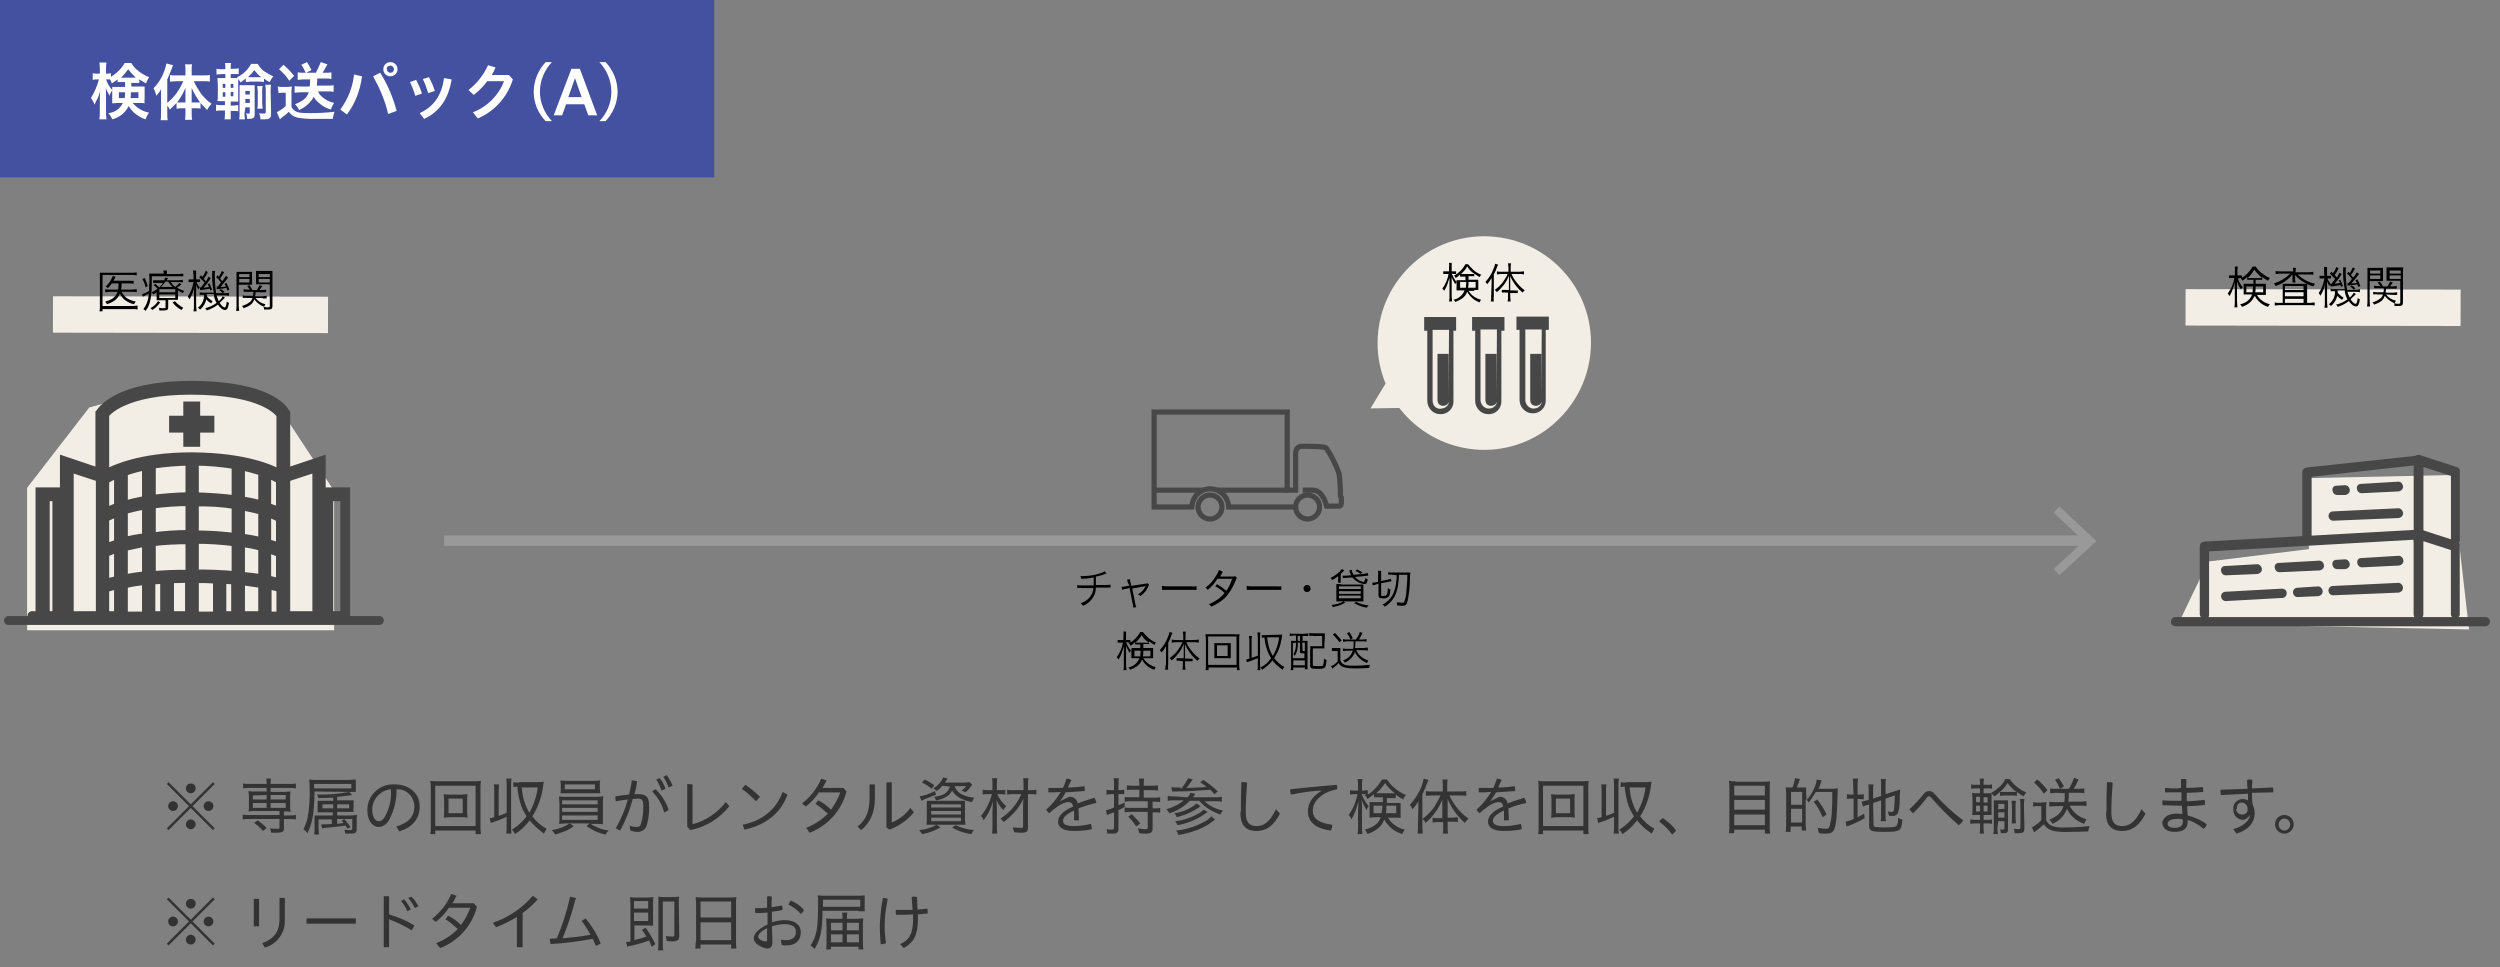 <?xml version="1.0" encoding="utf-8"?>
<!-- Generator: Adobe Illustrator 26.3.1, SVG Export Plug-In . SVG Version: 6.00 Build 0)  -->
<svg version="1.1" id="レイヤー_1" xmlns="http://www.w3.org/2000/svg" xmlns:xlink="http://www.w3.org/1999/xlink" x="0px"
	 y="0px" viewBox="0 0 563.5 218" style="enable-background:new 0 0 563.5 218;" xml:space="preserve">
<rect x="0" y="0" width="563.5" height="218" fill="#808080" stroke="none"/>
<style type="text/css">
	.st0{fill:#333333;}
	.st1{fill:#F2EEE6;}
	.st2{fill:#474747;}
	.st3{fill:none;stroke:#F2EEE6;stroke-width:8.205;stroke-miterlimit:10;}
	.st4{fill:none;stroke:#474747;stroke-width:2;stroke-linecap:round;stroke-miterlimit:10;}
	.st5{stroke:#474747;stroke-width:3;stroke-miterlimit:10;}
	.st6{fill:none;stroke:#474747;stroke-width:1.171;stroke-miterlimit:10;}
	.st7{fill:none;stroke:#999999;stroke-width:2.362;stroke-miterlimit:10;}
	.st8{fill:#999999;}
	.st9{fill:#4451A0;}
	.st10{fill:#FFFFFF;}
</style>
<path class="st0" d="M42.6,181.7l-5,5l0.4,0.4l5-5l5,5l0.4-0.4l-5-5l5-5l-0.4-0.4l-5,5l-5-5l-0.4,0.4L42.6,181.7z M43,176.6
	c-0.6,0-1.1,0.5-1.1,1.1c0,0,0,0,0,0c0,0.6,0.5,1.1,1.1,1.1c0.6,0,1.1-0.5,1.1-1.1c0,0,0,0,0,0C44.1,177,43.6,176.6,43,176.6
	C43,176.6,43,176.6,43,176.6L43,176.6z M39,180.6c-0.6,0-1.1,0.5-1.1,1.1c0,0,0,0,0,0c0,0.6,0.5,1.1,1.1,1.1c0,0,0,0,0,0
	c0.6,0,1.1-0.5,1.1-1.1c0,0,0,0,0,0C40.1,181.1,39.6,180.6,39,180.6C39,180.6,39,180.6,39,180.6z M47,180.6c-0.6,0-1.1,0.5-1.1,1.1
	c0,0,0,0,0,0c0,0.6,0.5,1.1,1.1,1.1l0,0c0.6,0,1.1-0.5,1.1-1.1c0,0,0,0,0,0C48.1,181.1,47.6,180.6,47,180.6
	C47,180.6,47,180.6,47,180.6L47,180.6z M43,184.7c-0.6,0-1.1,0.5-1.1,1.1c0,0,0,0,0,0c0,0.6,0.5,1.1,1.1,1.1c0,0,0,0,0,0
	c0.6,0,1.1-0.5,1.1-1.1c0,0,0,0,0,0C44.1,185.2,43.6,184.7,43,184.7C43,184.7,43,184.7,43,184.7z M60.1,177.5v0.9h-2.9
	c-0.4,0-0.8,0-1.2-0.1c0,0.3,0.1,0.7,0.1,1v2.6c0,0.3,0,0.7-0.1,1c0.4,0,0.8-0.1,1.2-0.1H63v0.9h-6.9c-0.5,0-0.9,0-1.4-0.1v1.1
	c0.5-0.1,0.9-0.1,1.4-0.1H63v1.9c0,0.3-0.1,0.3-0.6,0.3c-0.5,0-1.1,0-1.6-0.1c0.2,0.3,0.3,0.7,0.3,1c0.6,0,0.8,0,1.1,0
	c1.4,0,1.8-0.2,1.8-1v-2.1h1.3c0.5,0,0.9,0,1.4,0.1v-1c-0.5,0.1-0.9,0.1-1.4,0.1H64v-0.9h0.3c0.4,0,0.8,0,1.2,0.1
	c0-0.3-0.1-0.7-0.1-1v-2.6c0-0.3,0-0.7,0.1-1c-0.4,0-0.8,0.1-1.2,0.1H61v-0.9h4.3c0.5,0,0.9,0,1.4,0.1v-1.1
	c-0.5,0.1-0.9,0.1-1.4,0.1H61v-0.1c0-0.4,0-0.8,0.1-1.1H60c0.1,0.4,0.1,0.8,0.1,1.1v0.1h-3.9c-0.5,0-0.9,0-1.4-0.1v1.1
	c0.5-0.1,0.9-0.1,1.4-0.1H60.1z M60.1,179.2v1H57v-0.9L60.1,179.2z M61,179.2h3.4v1H61V179.2z M60.1,181v1.1H57V181H60.1z M61,181
	h3.4v1.1H61V181z M60.1,186.6c-0.6-0.6-1.3-1.2-2-1.7l-0.8,0.6c0.7,0.5,1.4,1.1,2,1.8L60.1,186.6z M75.1,185.7
	c-1,0.1-1.4,0.1-1.9,0.1c-0.3,0-0.5,0-0.8,0l0.2,0.9c0.1,0,0.3,0,0.6-0.1c1.5-0.1,3.1-0.3,3.9-0.4l0.8-0.1c0.2,0.2,0.3,0.5,0.4,0.7
	l0.7-0.4c-0.4-0.6-0.9-1.2-1.4-1.8L77,185c0.2,0.2,0.3,0.3,0.4,0.5c-0.5,0.1-0.8,0.1-1.4,0.2v-1.1h3.4v2.1c0,0.3-0.1,0.4-0.4,0.4
	c-0.5,0-1,0-1.4-0.1c0.1,0.3,0.2,0.6,0.2,0.9c0.6,0,0.9,0,1.2,0c1.1,0,1.4-0.2,1.4-1.1v-1.9c0-0.4,0-0.8,0.1-1.2
	c-0.4,0-0.9,0.1-1.3,0.1H76V183h2.6c0.4,0,0.7,0,1.1,0c0-0.3-0.1-0.6,0-0.9v-0.8c0-0.3,0-0.6,0-0.9c-0.4,0-0.8,0-1.1,0H76v-0.8
	c1.1-0.1,2.2-0.2,3.4-0.4l-0.7-0.7c-2.1,0.4-4.3,0.6-6.4,0.6c-0.1,0-0.5,0-0.9,0c0.2,0.2,0.3,0.5,0.4,0.8c1.2,0,2.2-0.1,3.3-0.1v0.7
	h-2.3c-0.4,0-0.8,0-1.2,0c0,0.3,0,0.6,0,0.9v0.8c0,0.3,0,0.6,0,0.9c0.4,0,0.7,0,1.1,0h2.3v0.7h-2.8c-0.6,0-0.9,0-1.3,0
	c0,0.4,0,0.7,0,1.1v1.8c0,0.5,0,0.9-0.1,1.4h1.1c0-0.4-0.1-0.8-0.1-1.3v-2.1h3V185.7z M75.1,181.3v0.9h-2.4v-0.9H75.1z M76,182.2
	v-0.9h2.7v0.9H76z M78.8,178.5c0.6,0,1,0,1.4,0c0-0.4,0-0.6,0-1v-0.8c0-0.4,0-0.7,0-1c-0.5,0-1,0.1-1.5,0.1h-7.3
	c-0.8,0-1.2,0-1.7-0.1c0,0.5,0.1,0.8,0.1,2c0.1,2.3-0.1,4.6-0.5,6.8c-0.2,0.8-0.5,1.6-0.9,2.4c0.3,0.2,0.6,0.5,0.9,0.9
	c1.1-2.3,1.5-4.2,1.6-9.4L78.8,178.5z M70.8,177.7v-1h8.4v1H70.8z M90,187.4c2.9-0.9,4.6-2.8,4.6-5.6c0-3-2.4-5-5.6-5
	c-3.3-0.2-6.1,2.3-6.2,5.6c0,0.1,0,0.1,0,0.2c0,2.4,1.2,3.8,2.5,3.8c1.1,0,2.1-0.8,2.5-1.8c1.1-2.1,1.6-4.3,1.6-6.7
	c2.2-0.1,3.9,1.6,4,3.8c0,0,0,0.1,0,0.1c0,2.2-1.3,3.7-4.1,4.5L90,187.4z M86.8,184c-0.5,0.9-1,1.1-1.5,1.1c-0.6,0-1.4-0.8-1.4-2.6
	c0-2.4,1.9-4.4,4.2-4.6C88.3,180.1,87.8,182.1,86.8,184L86.8,184z M101.4,179.1c-0.5,0-0.9,0-1.4-0.1c0,0.4,0.1,0.7,0.1,1.1v3.1
	c0,0.4,0,0.7-0.1,1.1c0.5,0,0.9-0.1,1.4-0.1h2.6c0.5,0,0.9,0,1.4,0.1c0-0.4-0.1-0.7-0.1-1.1v-3.1c0-0.4,0-0.7,0.1-1.1
	c-0.5,0-0.9,0.1-1.4,0.1H101.4z M101.1,180h3.2v3.3h-3.2L101.1,180z M108.4,188c-0.1-0.6-0.1-1.1-0.1-1.7v-8.6c0-0.6,0-1.1,0.1-1.7
	c-0.5,0.1-1.1,0.1-1.6,0.1h-8.2c-0.5,0-1.1,0-1.6-0.1c0.1,0.6,0.1,1.1,0.1,1.7v8.6c0,0.6,0,1.1-0.1,1.7h1.1v-0.8h9.1v0.8H108.4z
	 M98.1,177.1h9.1v9.1h-9.1V177.1z M112.4,178.3c0-0.5,0-1,0.1-1.5h-1.2c0.1,0.5,0.1,1,0.1,1.5v5.9c-0.3,0.1-0.7,0.2-1,0.2l0.2,1.1
	c0.3-0.1,0.3-0.1,0.6-0.2c1.3-0.4,2.1-0.8,3-1.2v2.3c0,0.5,0,1-0.1,1.5h1.2c-0.1-0.5-0.1-1-0.1-1.5V177c0-0.5,0-1,0.1-1.5h-1.2
	c0.1,0.5,0.1,1,0.1,1.5v6.2c-0.6,0.3-1.2,0.5-1.8,0.7L112.4,178.3z M117,176.4c-0.4,0-0.8,0-1.3-0.1v1.1c0.3,0,0.6-0.1,0.9-0.1
	c0.1,1.2,0.3,2.3,0.6,3.4c0.3,1.2,0.8,2.2,1.5,3.3c-0.9,1.2-2,2.2-3.3,3c0.3,0.3,0.5,0.6,0.7,1c1.3-0.8,2.4-1.9,3.3-3.1
	c0.2,0.3,0.4,0.5,0.6,0.7c0.8,0.9,1.7,1.6,2.6,2.3c0.2-0.4,0.4-0.7,0.6-1.1c-1.3-0.7-2.4-1.7-3.2-2.8c1.4-2.2,2.2-4.7,2.5-7.4
	c0-0.1,0-0.3,0.1-0.4c-0.3,0-0.7,0.1-1.1,0.1H117z M121.2,177.4c-0.2,2-0.9,4-1.9,5.8c-0.5-0.9-0.9-1.8-1.2-2.8
	c-0.3-1-0.4-1.9-0.5-2.9H121.2z M128.4,185.6c-1.2,0.8-2.6,1.3-4,1.5c0.3,0.3,0.5,0.6,0.7,1c0.7-0.2,1.4-0.4,2.1-0.7
	c0.8-0.3,1.5-0.7,2.1-1.2L128.4,185.6h4.5l-0.7,0.6c1.3,0.9,2.7,1.6,4.3,1.9c0.2-0.3,0.4-0.7,0.7-0.9c-1.5-0.2-2.9-0.7-4.1-1.5h1.3
	c0.5,0,1,0,1.5,0.1c0-0.1,0-0.3,0-0.4V185l0-0.7V181c0-0.5,0-1,0.1-1.5c-0.4,0-0.9,0.1-1.5,0.1h-7c-0.5,0-1,0-1.5-0.1
	c0,0.5,0.1,1,0.1,1.5v3.3c0,0.5,0,1-0.1,1.4c0.5,0,1-0.1,1.5-0.1L128.4,185.6z M126.7,180.4h8v0.9h-8V180.4z M126.7,182.1h8v0.9h-8
	V182.1z M126.7,183.8h8v1h-8V183.8z M135.2,176.9c0-0.3,0-0.7,0.1-1c-0.5,0.1-1,0.1-1.5,0.1h-5.9c-0.5,0-1,0-1.6-0.1
	c0,0.3,0.1,0.7,0.1,1v0.9c0,0.3,0,0.7-0.1,1c0.4,0,0.9,0,1.5,0h6c0.6,0,1.1,0,1.5,0c0-0.3-0.1-0.7-0.1-1L135.2,176.9z M134.1,176.8
	v1.1h-6.8v-1.1H134.1z M142.1,187.2c0.5,0.2,1,0.3,1.5,0.3c1,0.1,2-0.6,2.2-1.6c0.4-1.4,0.6-2.9,0.5-4.4c0-1.6-0.5-2.5-2.3-2.5
	c-0.3,0-0.7,0-1,0c0.3-1,0.5-2,0.6-2.9c-0.4-0.1-0.8-0.2-1.2-0.2c-0.1,1.1-0.4,2.1-0.6,3.2c-1,0.1-2,0.2-3.1,0.4c0,0.1,0,0.1,0,0.2
	v0.1c0,0.3,0.1,0.5,0.1,0.8c1-0.2,1.9-0.3,2.7-0.4c-0.6,2.3-1.5,4.4-2.7,6.5c0.3,0.2,0.7,0.4,1,0.5c1.2-2.3,2.2-4.6,2.8-7.1
	c0.4,0,0.9-0.1,1.2-0.1c0.9,0,1.2,0.4,1.2,1.6c0,1.4-0.1,2.7-0.5,4c-0.2,0.7-0.5,0.8-1.1,0.8c-0.5,0-1-0.1-1.5-0.3L142.1,187.2z
	 M147.9,175.7c0.5,0.7,0.9,1.6,1.2,2.5l0.9-0.4c-0.3-0.9-0.7-1.7-1.3-2.4L147.9,175.7z M149.5,175.1c0.5,0.7,0.9,1.5,1.2,2.4
	l0.9-0.4c-0.3-0.8-0.8-1.6-1.3-2.4L149.5,175.1z M147,178.4c1.3,1.3,2.2,2.9,2.7,4.7c0.4-0.1,0.7-0.3,1-0.6
	c-0.6-1.8-1.6-3.3-2.9-4.6C147.6,178,147.3,178.1,147,178.4z M154.9,176.7v9.6l0.7,0.8c3.5-0.7,6.6-2.6,8.8-5.4l-0.8-0.9
	c-1.9,2.4-4.5,4.2-7.5,5v-9L154.9,176.7z M167.2,177.8c1.2,0.8,2.2,1.8,3.2,2.8l0.9-1c-1-1-2.1-1.9-3.3-2.7L167.2,177.8z M167.8,187
	c4.6-1,8.1-3.5,9.7-7.9l-1.1-0.6c-1.5,4.1-4.7,6.5-9,7.4L167.8,187z M182.5,187.7c4.1-1.6,7.2-5,8.3-9.3l-0.7-0.8h-4.7
	c0.3-0.5,0.6-1.1,0.9-1.7l-1.2-0.4c-0.9,2.2-2.4,4.1-4.3,5.6l0.8,0.7c1.2-0.9,2.2-2,3-3.2h4.8c-0.5,1.4-1.2,2.7-2.1,3.9
	c-0.9-0.9-1.8-1.6-2.9-2.1l-0.6,0.8c1,0.6,1.9,1.4,2.8,2.2c-1.4,1.4-3.1,2.5-4.9,3.2L182.5,187.7z M196,176.8v3c0,3.1-0.8,5-2.7,6.5
	l0.8,0.8c2.1-1.7,3.1-4,3.1-7.2v-3.1H196z M199.8,176.4v10.1l0.7,0.5c2.1-0.8,4-2.1,5.5-3.9l-0.8-1c-1.1,1.5-2.5,2.6-4.2,3.3v-9.1
	L199.8,176.4z M214.1,177.3c-0.4,1.4-1.5,2.1-3.6,2.3c0.2,0.2,0.4,0.5,0.5,0.8c0.7-0.1,1.4-0.3,2.1-0.7c0.7-0.3,1.2-0.9,1.5-1.5
	c0.9,1.4,2.1,2.1,4.5,2.6c0.1-0.3,0.3-0.7,0.5-1c-1-0.1-2-0.3-2.9-0.8c-0.7-0.4-1.3-1-1.5-1.8h2.6c-0.3,0.4-0.7,0.7-1.1,1
	c0.3,0.1,0.6,0.2,0.9,0.4c0.5-0.4,0.9-0.8,1.2-1.3c0.2-0.2,0.2-0.2,0.2-0.3c0.1-0.1,0.1-0.1,0.1-0.2l-0.6-0.5
	c-0.4,0-0.7,0.1-1.1,0.1h-4.4c0.2-0.3,0.3-0.5,0.6-0.9l-1-0.3c-0.4,1-1.2,1.9-2.2,2.5c0.3,0.2,0.5,0.4,0.7,0.6
	c0.5-0.3,0.9-0.7,1.3-1.2L214.1,177.3z M210.6,177c-0.7-0.5-1.4-1-2.2-1.3l-0.6,0.7c0.8,0.3,1.5,0.8,2.2,1.4L210.6,177z
	 M210.7,178.3c-1.1,0.6-2.2,1-3.4,1.2l0.4,1c0.2-0.1,0.4-0.2,0.6-0.3c1.2-0.5,1.7-0.7,2.7-1.1L210.7,178.3z M211.1,185.9
	c-1.2,0.7-2.6,1.1-3.9,1.2c0.2,0.3,0.5,0.6,0.6,0.9c1.5-0.2,2.9-0.8,4.2-1.5L211.1,185.9z M214.6,186.5c1.3,0.8,2.8,1.3,4.3,1.5
	c0.2-0.3,0.4-0.6,0.6-0.9c-1.4-0.1-2.8-0.5-4.1-1.1L214.6,186.5z M210.3,180.5c-0.6,0-1.1,0-1.4,0c0,0.4,0,0.8,0,1.5v2.5
	c0,0.5,0,0.9-0.1,1.4c0.3,0,0.9,0,1.5,0h5.8c0.6,0,1.2,0,1.5,0c0-0.5-0.1-1-0.1-1.4V182c0-0.7,0-1.1,0-1.5c-0.4,0-0.7,0-1.4,0
	L210.3,180.5z M209.9,181.3h6.7v0.7h-6.7V181.3z M209.9,182.8h6.7v0.8h-6.7V182.8z M209.9,184.3h6.7v0.8h-6.7V184.3z M230.2,179
	c-1,2.3-2.6,4.2-4.7,5.5c0.3,0.2,0.5,0.5,0.7,0.8c1.1-0.8,2-1.7,2.9-2.7c0.6-0.8,1.2-1.7,1.6-2.6c-0.1,1-0.1,1-0.1,1.7l0,4.6
	c0,0.3-0.1,0.3-0.6,0.3c-0.6,0-1.2-0.1-1.7-0.1c0.1,0.3,0.2,0.7,0.3,1.1c0.6,0,1.1,0.1,1.5,0.1c1.3,0,1.6-0.2,1.6-1.2l0-7.5h0.6
	c0.4,0,0.9,0,1.3,0.1V178c-0.4,0.1-0.9,0.1-1.3,0.1h-0.6V177c0-0.5,0-1,0.1-1.6h-1.2c0.1,0.5,0.1,1,0.1,1.6v1.1h-2.3
	c-0.5,0-1,0-1.4-0.1v1.1c0.5-0.1,1-0.1,1.4-0.1H230.2z M225.5,179c0.4,0,0.7,0,1.1,0.1V178c-0.3,0.1-0.7,0.1-1.1,0.1h-0.8v-1.4
	c0-0.4,0-0.9,0.1-1.3h-1.2c0.1,0.4,0.1,0.9,0.1,1.3v1.4h-1c-0.4,0-0.8,0-1.2-0.1v1.1c0.4-0.1,0.8-0.1,1.2-0.1h0.9
	c-0.5,1.8-1.3,3.5-2.5,4.9c0.3,0.3,0.5,0.6,0.6,1c1-1.3,1.7-2.7,2.1-4.3c0,0.8-0.1,1.7-0.1,2.4v3.4c0,0.5,0,1-0.1,1.5h1.2
	c-0.1-0.5-0.1-1-0.1-1.5v-3.6c0-1.1,0-1.7-0.1-2.5c0.4,0.9,0.9,1.7,1.6,2.3c0.1-0.3,0.3-0.6,0.6-0.9c-0.9-0.7-1.6-1.7-2-2.7H225.5z
	 M238.9,180.6c0.5-0.6,0.9-1.3,1.3-2c1.4-0.1,2.9-0.2,4.3-0.3c0-0.1,0-0.2,0-0.4c0-0.2,0-0.5-0.1-0.7c-1.2,0.2-2.5,0.3-3.7,0.3
	c0.2-0.5,0.5-1.1,0.8-1.7c-0.4-0.2-0.8-0.3-1.1-0.3c-0.2,0.7-0.5,1.4-0.8,2.1c-0.7,0-1.4,0-2.1,0c-0.4,0-0.8,0-1.2,0
	c0,0.2,0,0.4,0,0.5c0,0.2,0,0.4,0,0.5c0.9,0,1.8,0,2.8-0.1c-0.9,1.5-2,2.9-3.3,4c0.2,0.3,0.4,0.6,0.7,0.8c2.1-1.9,3.4-2.5,4.3-2.5
	c0.6,0,0.9,0.2,1.1,1c-2.6,1.1-3.4,2.3-3.4,3.4c0,1.3,1.1,2.1,3.6,2.1c1.3,0,2.7-0.1,4-0.4v-0.1c0-0.4-0.1-0.7-0.2-1.1
	c-1.3,0.3-2.5,0.5-3.8,0.5c-1.8,0-2.5-0.4-2.5-1.2c0-0.7,0.7-1.5,2.5-2.3c0,0.6,0,1.3,0,2.2c0.2,0,0.4,0,0.5,0c0.2,0,0.4,0,0.6,0
	c0-1-0.1-1.8-0.1-2.7c1.3-0.5,2.6-0.9,4-1.2c0-0.4-0.2-0.8-0.4-1.2c-1.2,0.4-2.6,0.8-3.8,1.3c-0.1-0.9-0.9-1.6-1.9-1.5
	C240.2,180,239.5,180.3,238.9,180.6L238.9,180.6z M258.7,180.6v1.5h-3.8c-0.5,0-1,0-1.4-0.1v1.1c0.5-0.1,1-0.1,1.4-0.1h3.8v3.5
	c0,0.3-0.1,0.4-0.6,0.4c-0.5,0-1.1-0.1-1.6-0.2c0.1,0.3,0.2,0.7,0.3,1.1c0.7,0.1,1,0.1,1.4,0.1c1.2,0,1.6-0.3,1.6-1.1v-3.7h0.4
	c0.4,0,0.9,0,1.3,0.1v-1.1c-0.4,0.1-0.9,0.1-1.3,0.1h-0.4v-1.5h0.3c0.5,0,1,0,1.4,0.1v-1.1c-0.5,0.1-1,0.1-1.4,0.1h-2.3v-1.7h1.9
	c0.4,0,0.9,0,1.3,0.1V177c-0.4,0.1-0.9,0.1-1.3,0.1h-1.9v-0.5c0-0.4,0-0.7,0.1-1.1h-1.2c0.1,0.4,0.1,0.7,0.1,1.1v0.5h-1.5
	c-0.4,0-0.9,0-1.3-0.1v1.1c0.4-0.1,0.9-0.1,1.3-0.1h1.5v1.7h-1.9c-0.5,0-1,0-1.4-0.1v1.1c0.5-0.1,1-0.1,1.4-0.1H258.7z M251.1,179.1
	v2.9c-0.6,0.3-1.2,0.5-1.8,0.6l0.2,1.1c0.2-0.1,0.3-0.1,0.5-0.2c0.5-0.2,0.5-0.2,1.1-0.4v3.5c0,0.3-0.1,0.4-0.5,0.4
	c-0.4,0-0.8,0-1.2-0.1c0.1,0.3,0.2,0.7,0.2,1c0.5,0,0.7,0,0.9,0c1.3,0,1.6-0.2,1.6-1.1v-4.2c0.5-0.2,0.7-0.3,1.4-0.7v-1
	c-0.5,0.2-0.9,0.4-1.4,0.6v-2.5h0.4c0.3,0,0.6,0,0.9,0v-1c-0.3,0-0.6,0.1-0.9,0.1h-0.4v-1.3c0-0.5,0-0.9,0.1-1.4H251
	c0.1,0.5,0.1,0.9,0.1,1.4v1.3h-0.7c-0.3,0-0.7,0-1-0.1v1.1c0.3,0,0.7-0.1,1-0.1H251.1z M254.3,184.1c0.7,0.6,1.3,1.4,1.8,2.2
	l0.9-0.7c-0.6-0.8-1.2-1.4-1.9-2.1L254.3,184.1z M266.1,177.5h-0.4c-0.5,0-1.3,0-1.7-0.1l0.2,1c0.2,0,0.4,0,0.7,0
	c2.9,0,5.5-0.2,7.9-0.4c0.3,0.3,0.4,0.4,0.9,1l0.8-0.6c-1-1-2.1-1.8-3.2-2.6l-0.8,0.5c0.5,0.3,1,0.7,1.5,1.1
	c-1.6,0.1-1.8,0.1-4.6,0.2c0.4-0.4,0.8-1,1.1-1.4c0.1-0.2,0.2-0.4,0.4-0.5l-1.1-0.3c-0.4,0.8-0.9,1.6-1.5,2.3H266.1z M264.7,179.5
	c-0.5,0-1,0-1.5-0.1v1.1c0.5-0.1,1-0.1,1.5-0.1h2.1c-1.1,1-2.5,1.6-3.9,2c0.3,0.3,0.5,0.6,0.7,0.9c1.7-0.5,3.3-1.5,4.6-2.8h2.1
	c1.3,1.5,3,2.5,4.8,3.1c0.1-0.3,0.3-0.7,0.6-0.9c-1.6-0.3-3-1-4.2-2.1h2.4c0.5,0,1,0,1.5,0.1v-1.1c-0.5,0.1-1,0.1-1.5,0.1h-5
	c0.2-0.3,0.4-0.5,0.5-0.8l-1.1-0.2c-0.1,0.4-0.3,0.7-0.6,1L264.7,179.5z M273,184c-0.4,0.5-0.9,0.9-1.5,1.2c-2,1.1-4.2,1.8-6.4,2
	c0.2,0.3,0.4,0.6,0.5,1c1.4-0.2,2.8-0.6,4.2-1.1c1.3-0.5,2.6-1.2,3.7-2.1c0.3-0.2,0.3-0.2,0.4-0.3L273,184z M269.7,181.1
	c-0.3,0.3-0.6,0.5-0.9,0.7c-1.2,0.8-2.6,1.3-4.1,1.5c0.2,0.2,0.4,0.5,0.5,0.9c1.7-0.4,3.4-1.1,4.9-2.1l0.5-0.4L269.7,181.1z
	 M271.3,182.5c-0.4,0.4-0.8,0.7-1.2,0.9c-1.6,0.9-3.4,1.5-5.2,1.7c0.2,0.3,0.4,0.6,0.5,0.9c1.2-0.2,2.5-0.6,3.6-1.1
	c1.1-0.5,2.2-1.1,3.2-1.9L271.3,182.5z M279.6,183.3c0,3,1.5,4,3.6,4s3.8-1,5.3-3.9l-0.9-1c-1.4,2.9-2.7,3.8-4.4,3.8
	c-1.5,0-2.4-0.8-2.4-2.9v-0.7c0-1.7,0.1-3.8,0.3-6.2c-0.3-0.1-0.5-0.1-0.8-0.1c-0.2,0-0.3,0-0.5,0c-0.1,2.4-0.1,4.4-0.1,6.3
	L279.6,183.3z M297.9,178.2c-2.4,1.5-3.1,3.1-3.1,4.7c0,2.3,1.7,3.9,5.2,4.3c0.2-0.4,0.3-0.9,0.3-1.3c-3.2-0.4-4.4-1.5-4.4-3.2
	c0-1.3,0.7-2.6,2.6-3.8c0.9-0.5,1.9-0.8,2.9-1c0-0.1,0-0.2,0-0.3c0-0.3,0-0.5-0.1-0.7c-3.6,0.3-7,0.6-10.5,1c0,0.1,0,0.2,0,0.3
	c0,0.3,0.1,0.6,0.2,0.9C293.6,178.6,296.2,178.2,297.9,178.2L297.9,178.2z M309.9,179.7c0.4,0,0.6,0,1.2,0h0.6v1.1h-1.8
	c-0.4,0-0.8,0-1.2,0c0,0.3,0,0.6,0,0.9v1.7c0,0.3,0,0.6,0,0.9c0.4,0,0.8-0.1,1.2-0.1h1.3c-0.2,0.7-0.7,1.4-1.3,1.8
	c-0.7,0.5-1.5,0.8-2.3,1c0.3,0.3,0.5,0.6,0.6,1c2.2-0.8,3.3-1.8,3.8-3.3c0.9,1.6,2.3,2.8,4.1,3.3c0.1-0.4,0.3-0.7,0.6-1
	c-1.6-0.3-3-1.3-3.9-2.7h1.6c0.4,0,0.9,0,1.3,0.1c0-0.3,0-0.7,0-1v-1.4c0-0.3,0-0.6,0-1c-0.3,0-0.7,0-1.2,0h-1.9v-1.1h0.8
	c0.5,0,0.8,0,1.2,0v-0.8c0.5,0.4,1.1,0.8,1.7,1.1c0.1-0.3,0.3-0.7,0.6-1c-1-0.4-1.9-1-2.7-1.7c-0.6-0.5-1.1-1.1-1.6-1.8h-1.1
	c-0.8,1.4-1.9,2.6-3.2,3.4v-1c-0.3,0-0.6,0.1-0.8,0.1H307v-1.2c0-0.5,0-0.9,0.1-1.4h-1.1c0.1,0.5,0.1,0.9,0.1,1.4v1.2h-0.8
	c-0.3,0-0.6,0-1-0.1v1c0.3,0,0.6-0.1,1-0.1h0.7c-0.4,1.7-1,3.3-2,4.7c0.3,0.3,0.5,0.6,0.6,1c0.6-1,1.1-2.2,1.4-3.4
	c0-0.1,0.1-0.3,0.2-0.6c0,0.8-0.1,1.5-0.1,2.1v3.6c0,0.5,0,1.1-0.1,1.6h1.1c-0.1-0.5-0.1-1.1-0.1-1.6v-4c0-0.7,0-1.6-0.1-2.1
	c0.3,0.8,0.7,1.6,1.1,2.3c0.1-0.3,0.3-0.6,0.5-0.9c-0.7-0.8-1.2-1.7-1.6-2.7h0.4c0.3,0,0.4,0,0.7,0c-0.1,0.1-0.2,0.1-0.4,0.2
	c0.3,0.3,0.5,0.5,0.6,0.9c0.5-0.3,1-0.7,1.5-1.1V179.7z M311.1,178.8c-0.4,0-0.6,0-0.9,0c0.8-0.7,1.4-1.4,2-2.3
	c0.6,0.9,1.4,1.7,2.2,2.3c-0.3,0-0.6,0-1,0H311.1z M311.6,181.6c0,0.6-0.1,1.1-0.2,1.7h-1.8v-1.7H311.6z M314.7,181.6v1.7h-2.3
	c0.1-0.6,0.1-1.1,0.1-1.7L314.7,181.6z M325.3,185.2v1.3c0,0.5,0,1-0.1,1.4h1.2c-0.1-0.5-0.1-1-0.1-1.4v-1.3h1.2
	c0.4,0,0.7,0,1.1,0.1v-1.1c-0.4,0-0.7,0.1-1.1,0.1h-1.2v-2.5c0-0.6,0-1.1,0-1.7c0.5,1.2,1.2,2.4,2,3.4c0.6,0.7,1.2,1.4,1.9,2
	c0.2-0.4,0.5-0.7,0.8-1c-1.9-1.3-3.3-3.1-4.3-5.2h2.4c0.5,0,1,0,1.4,0.1v-1.1c-0.5,0.1-1,0.1-1.5,0.1h-2.8v-1.4c0-0.4,0-0.9,0.1-1.3
	h-1.2c0.1,0.4,0.1,0.9,0.1,1.3v1.4h-2.4c-0.5,0-0.9,0-1.4-0.1v1.1c0.5-0.1,0.9-0.1,1.4-0.1h1.9c-0.4,0.8-0.8,1.6-1.3,2.4
	c-0.7,1.1-1.7,2.1-2.8,2.9c0.3,0.2,0.6,0.5,0.7,0.9c0.8-0.7,1.6-1.5,2.2-2.4c0.7-0.9,1.2-1.9,1.6-2.9c0,0.6,0,1,0,1.7v2.5h-1.1
	c-0.4,0-0.7,0-1.1-0.1v1.1c0.4,0,0.7-0.1,1.1-0.1H325.3z M319.6,186.3c0,0.5,0,1.1-0.1,1.6h1.2c0-0.5-0.1-0.9-0.1-1.6V179
	c0.4-0.7,0.7-1.5,1-2.3c0.1-0.4,0.2-0.5,0.4-0.9l-1.1-0.3c-0.1,0.6-0.3,1.2-0.5,1.8c-0.6,1.5-1.5,2.9-2.6,4.1c0.2,0.3,0.4,0.7,0.6,1
	c0.5-0.6,1-1.2,1.3-1.8c0,0.6,0,1,0,1.6L319.6,186.3z M335.9,180.6c0.5-0.6,0.9-1.3,1.3-2c1.4-0.1,2.9-0.2,4.3-0.3
	c0-0.1,0-0.2,0-0.4c0-0.2,0-0.5-0.1-0.7c-1.2,0.2-2.5,0.3-3.7,0.3c0.2-0.5,0.5-1.1,0.8-1.7c-0.4-0.2-0.8-0.3-1.1-0.3
	c-0.2,0.7-0.5,1.4-0.8,2.1c-0.7,0-1.4,0-2.1,0c-0.4,0-0.8,0-1.2,0c0,0.2,0,0.4,0,0.5c0,0.2,0,0.4,0,0.5c0.9,0,1.8,0,2.8-0.1
	c-0.9,1.5-2,2.9-3.3,4c0.2,0.3,0.4,0.6,0.7,0.8c2.1-1.9,3.4-2.5,4.3-2.5c0.6,0,0.9,0.2,1,1c-2.6,1.1-3.4,2.3-3.4,3.4
	c0,1.3,1.1,2.1,3.6,2.1c1.3,0,2.7-0.1,4-0.4v-0.1c0-0.4-0.1-0.7-0.2-1.1c-1.3,0.3-2.5,0.5-3.8,0.5c-1.8,0-2.5-0.4-2.5-1.2
	c0-0.7,0.7-1.5,2.5-2.3c0,0.6,0,1.3,0,2.2c0.2,0,0.4,0,0.5,0c0.2,0,0.4,0,0.6,0c0-1-0.1-1.8-0.1-2.7c1.3-0.5,2.6-0.9,4-1.2
	c0-0.4-0.2-0.8-0.4-1.2c-1.2,0.4-2.6,0.8-3.8,1.3c-0.1-0.9-0.9-1.6-1.9-1.5C337.2,180,336.5,180.3,335.9,180.6L335.9,180.6z
	 M351,179.1c-0.5,0-0.9,0-1.4-0.1c0,0.4,0.1,0.7,0.1,1.1v3.1c0,0.4,0,0.7-0.1,1.1c0.5,0,0.9-0.1,1.4-0.1h2.6c0.5,0,0.9,0,1.4,0.1
	c0-0.4-0.1-0.7-0.1-1.1v-3.1c0-0.4,0-0.7,0.1-1.1c-0.5,0-0.9,0.1-1.4,0.1H351z M350.7,180h3.2v3.3h-3.2V180z M358.1,188
	c-0.1-0.6-0.1-1.1-0.1-1.7v-8.6c0-0.6,0-1.1,0.1-1.7c-0.5,0.1-1.1,0.1-1.6,0.1h-8.2c-0.5,0-1.1,0-1.6-0.1c0.1,0.6,0.1,1.1,0.1,1.7
	v8.6c0,0.6,0,1.1-0.1,1.7h1.1v-0.8h9.1v0.8H358.1z M347.8,177.1h9.1v9.1h-9.1V177.1z M362,178.3c0-0.5,0-1,0.1-1.5h-1.2
	c0.1,0.5,0.1,1,0.1,1.5v5.9c-0.3,0.1-0.7,0.2-1,0.2l0.2,1.1c0.3-0.1,0.3-0.1,0.6-0.2c1.3-0.4,2.1-0.8,3-1.2v2.3c0,0.5,0,1-0.1,1.5
	h1.2c-0.1-0.5-0.1-1-0.1-1.5V177c0-0.5,0-1,0.1-1.5h-1.2c0.1,0.5,0.1,1,0.1,1.5v6.2c-0.6,0.3-1.2,0.5-1.8,0.7V178.3z M366.6,176.4
	c-0.4,0-0.8,0-1.3-0.1v1.1c0.3,0,0.6-0.1,0.9-0.1c0.1,1.2,0.3,2.3,0.6,3.4c0.3,1.2,0.8,2.2,1.5,3.3c-0.9,1.2-2,2.2-3.3,3
	c0.3,0.3,0.5,0.6,0.7,1c1.3-0.8,2.4-1.9,3.3-3.1c0.2,0.3,0.4,0.5,0.6,0.7c0.8,0.9,1.7,1.6,2.7,2.3c0.2-0.4,0.4-0.7,0.6-1.1
	c-1.3-0.7-2.4-1.7-3.2-2.8c1.4-2.2,2.2-4.7,2.5-7.4c0-0.1,0-0.3,0.1-0.4c-0.3,0-0.7,0.1-1,0.1H366.6z M370.9,177.4
	c-0.2,2-0.9,4-1.9,5.8c-0.5-0.9-0.9-1.8-1.2-2.8c-0.3-1-0.4-1.9-0.5-2.9H370.9z M374,185.2c1.1,0.8,2.1,1.8,2.9,2.9
	c0.4-0.3,0.7-0.6,0.9-0.9c-0.8-1.1-1.8-2-3-2.8C374.5,184.6,374.2,184.8,374,185.2L374,185.2z M391.2,176.1c-0.5,0-1,0-1.5-0.1
	c0.1,0.5,0.1,0.9,0.1,1.4v8.9c0,0.5,0,1-0.1,1.5h1.2V187h6.9v0.9h1.2c-0.1-0.5-0.1-1-0.1-1.5v-9c0-0.4,0-0.9,0.1-1.3
	c-0.5,0.1-1,0.1-1.4,0.1H391.2z M390.9,179.3v-2.2h6.9v2.2L390.9,179.3z M390.9,180.3h6.9v2.2h-6.9V180.3z M390.9,183.6h6.9v2.4
	h-6.9V183.6z M407.1,178.7c0-0.5,0-0.9,0-1.2c-0.1,0-0.5,0-1.2,0h-0.9c0.3-0.7,0.4-1.1,0.7-1.9l-1.1-0.2c-0.1,0.7-0.3,1.4-0.6,2.1
	h-0.3c-0.6,0-1,0-1.2,0c0,0.4,0.1,0.9,0.1,1.3v7c0,0.6,0,1.1-0.1,1.7h1.1v-1.2h2.5v0.9h1c0-0.3-0.1-0.8-0.1-1.4v-5.7
	c0.3,0.2,0.5,0.5,0.7,0.8c0.6-0.8,1.1-1.6,1.6-2.4h3.7c0,2.1,0,3-0.1,4.2c0,1.2-0.2,2.3-0.5,3.5c-0.2,0.5-0.3,0.6-0.9,0.6
	c-0.6,0-1.2-0.1-1.8-0.2c0.1,0.4,0.2,0.8,0.3,1.2c0.8,0.1,1.2,0.1,1.7,0.1c1,0,1.5-0.3,1.8-1.1c0.4-1.2,0.6-3.2,0.7-8.2
	c0-0.5,0-0.7,0.1-0.9c-0.4,0-0.8,0.1-1.2,0.1h-3.2c0.2-0.4,0.4-0.9,0.5-1.3c0.1-0.2,0.1-0.4,0.2-0.6l-1.1-0.2
	c-0.1,0.7-0.3,1.4-0.6,2c-0.4,1-1,1.9-1.7,2.6L407.1,178.7z M403.7,178.5h2.5v2.9h-2.5V178.5z M403.7,182.3h2.5v3.1h-2.5V182.3z
	 M411.7,183.6c-0.5-1.2-1.3-2.4-2.1-3.4l-0.8,0.5c0.8,1,1.5,2.2,2,3.5L411.7,183.6z M422.2,181l1.8-0.6v3.3c0,0.5,0,0.9-0.1,1.4h1.2
	c-0.1-0.4-0.1-0.9-0.1-1.3V180l2.1-0.7c0,1.1-0.1,2.1-0.2,3.2c-0.1,0.4-0.1,0.5-0.4,0.5c-0.3,0-0.7,0-1-0.1c0.1,0.3,0.2,0.7,0.3,1
	c0.3,0,0.5,0,0.7,0c0.5,0.1,1-0.2,1.3-0.6c0.3-1,0.4-2,0.4-3.1c0-0.9,0-0.9,0.1-2.3c-0.4,0.2-0.7,0.3-1.1,0.4L425,179v-2.1
	c0-0.4,0-0.9,0.1-1.3h-1.2c0.1,0.4,0.1,0.9,0.1,1.3v2.5l-1.8,0.6v-1.8c0-0.5,0-0.9,0.1-1.4h-1.2c0.1,0.5,0.1,0.9,0.1,1.4v2.1
	l-0.4,0.1c-0.4,0.1-0.8,0.2-1.2,0.3l0.3,1.1c0.4-0.2,0.8-0.3,1.2-0.4l0.2-0.1v4.9c0,1.1,0.6,1.3,3.4,1.3c3.7,0,3.9-0.2,4.1-2.8
	c-0.4,0-0.7-0.2-1-0.4c0.1,0.6,0,1.2-0.3,1.8c-0.2,0.3-0.8,0.4-2.6,0.4c-0.7,0-1.4,0-2.2-0.1c-0.3-0.1-0.4-0.2-0.4-0.5L422.2,181z
	 M417.8,179.1h-0.4c-0.4,0-0.8,0-1.1-0.1v1.1c0.4-0.1,0.8-0.1,1.1-0.1h0.4v4.6c-0.6,0.3-1.2,0.5-1.8,0.6l0.2,1.1
	c0.2-0.1,0.2-0.1,0.6-0.2c1.2-0.5,2.4-1,3.5-1.7l-0.1-1c-0.7,0.4-0.9,0.5-1.5,0.8v-4.1h0.3c0.4,0,0.7,0,1.1,0.1V179
	c-0.3,0.1-0.7,0.1-1,0.1h-0.4v-2c0-0.5,0-1,0.1-1.6h-1.2c0.1,0.5,0.1,1,0.1,1.5L417.8,179.1z M430.4,182.4c0.2,0.3,0.5,0.7,0.8,0.9
	c1.2-1.1,2.2-2.3,3.1-3.5c0.1-0.2,0.3-0.3,0.5-0.3c0.2,0,0.4,0.1,0.5,0.3c1.9,2.2,4,4.3,6.2,6.2c0.4-0.3,0.8-0.7,1-1.1
	c-2.3-1.7-4.5-3.7-6.4-5.9c-0.3-0.4-0.8-0.7-1.3-0.7c-0.5,0-1,0.3-1.3,0.8C432.6,180.2,431.5,181.4,430.4,182.4L430.4,182.4z
	 M446.3,176.9h-0.9c-0.4,0-0.8,0-1.1-0.1v1c0.4-0.1,0.8-0.1,1.1-0.1h0.9v1.1h-0.6c-0.4,0-0.8,0-1.2-0.1c0,0.5,0.1,0.9,0.1,1.4v2.2
	c0,0.5,0,0.9-0.1,1.4c0.4,0,0.8,0,1.3,0h0.5v1.1h-1c-0.4,0-0.8,0-1.2-0.1v1c0.4-0.1,0.8-0.1,1.2-0.1h1v1c0,0.4,0,0.9-0.1,1.3h1
	c-0.1-0.4-0.1-0.8-0.1-1.3v-1h0.8c0.4,0,0.7,0,1.1,0.1v-1c-0.4,0.1-0.7,0.1-1.1,0.1h-0.8v-1.1h0.6c0.2,0,0.7,0,0.8,0
	c0.2,0,0.2,0,0.4,0c0-0.3,0-0.6,0-1.4v-2.3c0-0.7,0-0.9,0-1.2c0.2,0.2,0.4,0.5,0.6,0.7c0.5-0.3,0.9-0.6,1.3-1v0.9
	c0.3,0,0.7-0.1,1-0.1h1.8c0.3,0,0.7,0,1,0.1v-0.9c0.5,0.4,1,0.7,1.5,1c0.2-0.3,0.4-0.6,0.6-0.9c-1.5-0.6-2.8-1.7-3.7-3h-1
	c-0.4,0.8-0.9,1.5-1.6,2c-0.5,0.5-1.1,0.8-1.7,1.2l0,0c-0.2,0-0.5,0-1,0h-0.6v-1.1h0.8c0.4,0,0.8,0,1.1,0.1v-1
	c-0.4,0.1-0.8,0.1-1.1,0.1h-0.8v-0.4c0-0.3,0-0.7,0.1-1h-1c0.1,0.3,0.1,0.7,0.1,1L446.3,176.9z M446.3,179.6v1.2h-0.9v-1.2
	L446.3,179.6z M446.3,181.6v1.3h-0.9v-1.3H446.3z M447.1,182.9v-1.3h0.9v1.3H447.1z M447.1,180.9v-1.2h0.9v1.2H447.1z M451.8,178.5
	c-0.3,0-0.6,0-1,0c0.7-0.6,1.3-1.3,1.7-2c0.6,0.8,1.3,1.5,2,2c-0.3,0-0.7,0-1,0H451.8z M450.4,185.1h1.4v1.6c0,0.2-0.1,0.3-0.3,0.3
	c-0.2,0-0.5,0-0.7-0.1c0.1,0.3,0.2,0.6,0.2,0.9c0.2,0,0.3,0,0.5,0c0.3,0,0.6,0,0.8-0.1c0.3-0.2,0.3-0.4,0.3-0.8v-5.2
	c0-0.6,0-1,0-1.3c-0.4,0-0.7,0-1.1,0h-1.1c-0.4,0-0.7,0-1,0c0,0.4,0,0.8,0,1.2v5.1c0,0.4,0,0.8-0.1,1.3h1c0-0.4-0.1-0.8-0.1-1.2
	L450.4,185.1z M450.4,184.3v-1.2h1.4v1.2L450.4,184.3z M450.4,182.4v-1.2h1.4v1.1L450.4,182.4z M453.4,180.5c0,0.4,0.1,0.7,0.1,1.1
	v2.8c0,0.4,0,0.9-0.1,1.2h1c0-0.3-0.1-0.7-0.1-1.2v-2.8c0-0.4,0-0.7,0.1-1.1H453.4z M456.2,181.5c0-0.5,0-0.9,0.1-1.4h-1
	c0.1,0.5,0.1,0.9,0.1,1.4v5c0,0.3-0.1,0.4-0.4,0.4c-0.4,0-0.7-0.1-1.1-0.1c0.1,0.3,0.2,0.7,0.2,1c0.4,0,0.7,0,0.9,0
	c1,0,1.3-0.2,1.3-1.2L456.2,181.5z M465.4,178.8c0,0.7,0,1.3-0.1,2h-2.1c-0.4,0-0.9,0-1.3-0.1v1.1c0.4,0,0.9-0.1,1.3-0.1h1.9
	c-0.4,1.4-1.4,2.3-3.2,3.1c0.3,0.2,0.6,0.5,0.7,0.9c1.5-0.6,2.7-1.8,3.3-3.4c0.3,0.7,0.8,1.4,1.4,1.9c0.7,0.7,1.6,1.2,2.5,1.5
	c0.1-0.4,0.3-0.7,0.5-1c-0.9-0.3-1.8-0.7-2.5-1.4c-0.5-0.5-1-1-1.3-1.7h2.4c0.5,0,0.9,0,1.4,0.1v-1.1c-0.4,0-0.9,0.1-1.3,0.1h-2.8
	c0.1-0.7,0.1-1.3,0.1-2h2.2c0.4,0,0.9,0,1.3,0.1v-1.1c-0.4,0-0.8,0.1-1.3,0.1h-1.1c0.4-0.6,0.4-0.6,1.1-2.1l-1-0.4
	c-0.3,0.9-0.7,1.7-1.2,2.5h-2.9c-0.4,0-0.9,0-1.3-0.1v1.1c0.4,0,0.9-0.1,1.3-0.1L465.4,178.8z M463.2,175.8c0.5,0.6,0.8,1.3,1.1,2
	l0.9-0.5c-0.3-0.7-0.7-1.3-1.2-1.9L463.2,175.8z M458.5,176.4c0.8,0.7,1.6,1.6,2.2,2.5l0.8-0.8c-0.7-0.9-1.4-1.7-2.3-2.4
	L458.5,176.4z M458.2,181.8c0.3-0.1,0.7-0.1,1-0.1h0.9v3.2c-0.6,0.6-1.4,1.2-2.1,1.6l0.5,1.1c0.1-0.1,0.4-0.3,0.5-0.4
	c0.6-0.4,1.1-0.9,1.7-1.4c0.5,0.8,1.3,1.3,2.2,1.5c1.2,0.2,2.3,0.3,3.5,0.2c1.2,0,2.3,0,4.3-0.1c0-0.4,0.2-0.8,0.3-1.2
	c-1.8,0.2-3.6,0.3-5.4,0.3c-1,0.1-2,0-3-0.3c-0.6-0.2-1.1-0.7-1.4-1.3v-2.7c0-0.5,0-1,0.1-1.4c-0.4,0-0.7,0.1-1.1,0.1h-0.8
	c-0.4,0-0.7,0-1.1-0.1L458.2,181.8z M474.7,183.3c0,3,1.5,4,3.6,4s3.8-1,5.3-3.9l-0.9-1c-1.4,2.9-2.7,3.8-4.4,3.8
	c-1.5,0-2.4-0.8-2.4-2.9v-0.7c0-1.7,0.1-3.8,0.3-6.2c-0.3-0.1-0.5-0.1-0.8-0.1c-0.2,0-0.3,0-0.5,0c-0.1,2.4-0.1,4.4-0.1,6.3
	L474.7,183.3z M491.1,177.7c-1,0-2.1,0-3.1-0.1c0,0.2,0,0.3,0,0.4c0,0.2,0,0.4,0,0.6c1,0,2.1,0,3.1,0h0.6c0,0.7,0,1.3,0,1.9h-0.7
	c-1.3,0-2.5,0-3.6-0.1c0,0.2,0,0.3,0,0.5c0,0.2,0,0.4,0.1,0.6c1,0,2.2,0.1,3.6,0.1h0.7c0,0.6,0.1,1.3,0.1,1.9
	c-0.5-0.1-0.9-0.1-1.4-0.1c-2,0-3.1,1.1-3.1,2.1c0,1.2,1.1,2,2.7,2c1.9,0,3-0.6,3-2.3c0-0.1,0-0.3,0-0.4c1.3,0.4,2.5,1.1,3.6,2
	c0.3-0.2,0.6-0.6,0.7-1c-1.3-1-2.8-1.6-4.3-2c-0.1-0.7-0.1-1.5-0.1-2.1c1.4,0,2.8-0.1,4-0.3c0-0.1,0-0.3,0-0.5c0-0.2,0-0.4-0.1-0.6
	c-1.2,0.1-2.6,0.3-4,0.3c0-0.5,0-1.1,0-1.9c1.3,0,2.5-0.1,3.7-0.2c0-0.1,0-0.3,0-0.5c0-0.2,0-0.4-0.1-0.6c-1.2,0.1-2.4,0.2-3.7,0.2
	c0-0.7,0-1.3,0-2c-0.2,0-0.4,0-0.6,0c-0.2,0-0.4,0-0.6,0c0,0.7,0,1.4,0,2H491.1z M492,184.7c0,0.2,0,0.4,0,0.6
	c0,0.9-0.7,1.3-1.9,1.3c-0.9,0-1.5-0.3-1.5-0.9c0-0.6,0.6-1.1,2-1.1C491.1,184.5,491.6,184.6,492,184.7L492,184.7z M507.2,183.7
	c-0.3,1.4-1.5,2.5-3.8,3.2l0.7,1c2.6-0.8,4.1-2.4,4.1-4.6c0-0.7-0.2-1.5-0.5-2.1c-0.1-0.8-0.1-1.7-0.1-2.5c1.7,0,3.2-0.1,4.8-0.1
	c0-0.2,0-0.3,0-0.5c0-0.2,0-0.4-0.1-0.6c-1.5,0.1-3.1,0.1-4.7,0.2c0-0.6,0-1.3,0.1-1.9c-0.2,0-0.4-0.1-0.6-0.1c-0.2,0-0.4,0-0.6,0.1
	c0,0.7,0,1.3,0.1,2c-2.1,0.1-4.1,0.1-6.1,0.2c0,0.2,0,0.3,0,0.5c0,0.2,0,0.4,0.1,0.7c2-0.1,4-0.2,6.1-0.3c0,0.5,0,1,0,1.5
	c-0.4-0.2-0.8-0.3-1.2-0.3c-1.2,0-2.2,1-2.1,2.2c0,0,0,0,0,0.1c-0.1,1.2,0.8,2.3,2.1,2.4c0.1,0,0.1,0,0.2,0
	C506.1,184.7,506.8,184.3,507.2,183.7L507.2,183.7z M504.2,182.2c-0.1-0.7,0.4-1.3,1-1.3c0,0,0.1,0,0.1,0c0.7,0,1.3,0.6,1.3,1.3
	c0,0,0,0.1,0,0.1c0.1,0.7-0.4,1.3-1.1,1.3c-0.1,0-0.1,0-0.2,0c-0.7,0-1.2-0.5-1.3-1.2C504.2,182.3,504.2,182.3,504.2,182.2z
	 M514.9,183.7c-1.2,0-2.1,0.9-2.1,2.1c0,0,0,0,0,0c0,1.2,1,2.1,2.1,2.1c1.2,0,2.1-1,2.1-2.1c0,0,0,0,0,0
	C517,184.7,516.1,183.7,514.9,183.7C514.9,183.7,514.9,183.7,514.9,183.7L514.9,183.7z M514.9,184.5c0.7,0,1.3,0.6,1.3,1.3
	c0,0,0,0,0,0.1c0,0.7-0.6,1.3-1.3,1.3c-0.7,0-1.3-0.6-1.3-1.3c0,0,0,0,0,0C513.6,185.1,514.2,184.5,514.9,184.5
	C514.9,184.5,514.9,184.5,514.9,184.5L514.9,184.5z"/>
<path class="st0" d="M42.6,207.7l-5,5l0.4,0.4l5-5l5,5l0.4-0.4l-5-5l5-5l-0.4-0.4l-5,5l-5-5l-0.4,0.4L42.6,207.7z M43,202.6
	c-0.6,0-1.1,0.5-1.1,1.1c0,0,0,0,0,0c0,0.6,0.5,1.1,1.1,1.1c0.6,0,1.1-0.5,1.1-1.1c0,0,0,0,0,0C44.1,203,43.6,202.6,43,202.6
	C43,202.6,43,202.6,43,202.6L43,202.6z M39,206.6c-0.6,0-1.1,0.5-1.1,1.1c0,0,0,0,0,0c0,0.6,0.5,1.1,1.1,1.1c0,0,0,0,0,0
	c0.6,0,1.1-0.5,1.1-1.1c0,0,0,0,0,0C40.1,207.1,39.6,206.6,39,206.6C39,206.6,39,206.6,39,206.6z M47,206.6c-0.6,0-1.1,0.5-1.1,1.1
	c0,0,0,0,0,0c0,0.6,0.5,1.1,1.1,1.1l0,0c0.6,0,1.1-0.5,1.1-1.1c0,0,0,0,0,0C48.1,207.1,47.6,206.6,47,206.6
	C47,206.6,47,206.6,47,206.6L47,206.6z M43,210.7c-0.6,0-1.1,0.5-1.1,1.1c0,0,0,0,0,0c0,0.6,0.5,1.1,1.1,1.1c0,0,0,0,0,0
	c0.6,0,1.1-0.5,1.1-1.1c0,0,0,0,0,0C44.1,211.2,43.6,210.7,43,210.7C43,210.7,43,210.7,43,210.7z M57.2,208.8h1.2v-6.2h-1.2V208.8z
	 M63,202.4v4.7c0,2.9-1.2,4.5-3.9,5.5l0.6,1c2.8-0.8,4.7-3.5,4.5-6.4v-4.8H63z M69.1,207v1.2h11.1V207L69.1,207z M87.7,202h-1.2
	v11.5h1.2v-6.3c1.8,0.7,3.5,1.5,5.1,2.5l0.6-1.1c-1.8-1.1-3.7-1.9-5.7-2.5L87.7,202z M90.4,203.1c0.6,0.7,1.1,1.5,1.4,2.3l0.8-0.4
	c-0.4-0.8-0.9-1.6-1.5-2.3L90.4,203.1z M92,202.4c0.6,0.7,1.1,1.4,1.5,2.3l0.8-0.4c-0.4-0.8-0.9-1.6-1.6-2.2L92,202.4z M99.2,213.7
	c4.1-1.6,7.2-5,8.3-9.3l-0.7-0.8H102c0.3-0.5,0.6-1.1,0.9-1.7l-1.2-0.4c-0.9,2.2-2.4,4.1-4.3,5.6l0.8,0.7c1.2-0.9,2.2-2,3-3.2h4.8
	c-0.5,1.4-1.2,2.7-2.1,3.9c-0.9-0.9-1.8-1.6-2.9-2.1l-0.6,0.8c1,0.6,1.9,1.4,2.8,2.2c-1.4,1.4-3.1,2.5-4.9,3.2L99.2,213.7z
	 M117.8,205.8c1.2-0.9,2.4-1.9,3.4-3.1l-1.1-0.8c-2.4,2.8-5.5,4.9-9,6.1l0.7,1c1.6-0.6,3.2-1.4,4.7-2.3v6.8h1.3V205.8z M135.4,212.7
	c-0.8-2.1-2-4-3.4-5.7l-0.9,0.6c0.8,1,1.4,2,2,3.1c-2.1,0.4-4.2,0.6-6.3,0.8c1.2-2.9,2.2-6,3-9.1l-1.3-0.3c-0.7,3.2-1.7,6.4-3,9.4
	c-0.5,0-1.1,0.1-1.6,0.1l0.2,1.2c3.2-0.2,6.4-0.6,9.5-1.2c0.2,0.5,0.5,1,0.7,1.6L135.4,212.7z M147.7,212.8
	c-0.6-1.3-1.3-2.5-2.2-3.7l-0.8,0.5c0.5,0.7,0.7,1,1,1.5c-0.9,0.3-1.8,0.6-2.7,0.8v-3.3h3.1c0.4,0,0.8,0,1.1,0.1c0-0.4,0-0.7,0-1.2
	v-4.1c0-0.4,0-0.8,0.1-1.2c-0.4,0-0.8,0.1-1.2,0.1h-2.9c-0.4,0-0.8,0-1.2-0.1c0,0.5,0.1,1,0.1,1.5v8.5c-0.3,0.1-0.7,0.1-1,0.1
	l0.3,1.1c0.2-0.1,0.5-0.2,0.7-0.2c1.4-0.3,2.8-0.7,4.2-1.2c0.2,0.5,0.3,0.7,0.6,1.4L147.7,212.8z M142.9,204.8v-1.7h3.2v1.7H142.9z
	 M142.9,205.7h3.2v1.9h-3.2L142.9,205.7z M153,203.3c0-0.4,0-0.8,0.1-1.2c-0.4,0-0.8,0.1-1.2,0.1h-2.3c-0.4,0-0.8,0-1.2-0.1
	c0,0.4,0,0.8,0,1.3v9.2c0,0.5,0,1-0.1,1.6h1.2c-0.1-0.5-0.1-1.1-0.1-1.6v-9.4h2.6v7.5c0,0.4-0.1,0.4-0.6,0.4c-0.5,0-0.9-0.1-1.4-0.1
	c0.2,0.3,0.2,0.7,0.3,1.1c0.4,0,0.8,0.1,1.1,0.1c1.3,0,1.7-0.3,1.7-1.2L153,203.3z M156.8,212.3c0,0.5,0,1-0.1,1.5h1.2v-0.9h6.9v0.9
	h1.2c-0.1-0.5-0.1-1-0.1-1.5v-8.8c0-0.4,0-0.9,0.1-1.3c-0.5,0.1-1,0.1-1.4,0.1h-6.3c-0.5,0-1,0-1.5-0.1c0,0.5,0.1,0.9,0.1,1.4V212.3
	z M157.9,203.2h6.9v3.6h-6.9V203.2z M157.9,207.9h6.9v4h-6.9V207.9z M174,208.8c0.9-0.3,1.9-0.5,2.9-0.5c1.7,0,2.5,0.7,2.5,1.7
	c0,1.3-0.8,1.9-2.2,1.9c-0.4,0-0.8,0-1.2-0.1l0.2,1.2c0.4,0.1,0.7,0.1,1.1,0.1c2,0,3.2-1.1,3.2-3c0-1.6-1.3-2.7-3.6-2.7
	c-1,0-2,0.2-2.9,0.5v-2.4c0.8-0.1,1.7-0.2,2.4-0.4c0-0.1,0-0.2,0-0.2c0-0.3,0-0.5-0.2-0.8c-0.7,0.1-1.5,0.3-2.3,0.4
	c0-0.7,0-1.5,0.1-2.4c-0.2,0-0.4-0.1-0.6-0.1c-0.2,0-0.4,0-0.5,0.1c0,0.8,0,1.7,0,2.5c-0.8,0.1-1.5,0.1-2.3,0.1h-0.4
	c0,0.2,0,0.3,0,0.5c0,0.2,0,0.4,0.1,0.6c0.8,0,1.8,0,2.7-0.1v2.7c-2.4,1.1-3.1,2.3-3.1,3.1c0,0.5,0.3,1.1,1.3,1.7
	c0.5,0.3,1.1,0.5,1.7,0.6c0.8,0,1.2-0.4,1.2-1.4L174,208.8z M172.9,211.9c0,0.3-0.1,0.3-0.3,0.3c-0.4,0-0.7-0.1-1.1-0.3
	c-0.5-0.3-0.6-0.5-0.6-0.8c0-0.4,0.4-1.1,2-1.9V211.9z M178.3,203c-0.3,0.2-0.4,0.5-0.6,0.9c1.1,0.5,2,1.2,2.8,2.1
	c0.3-0.2,0.6-0.5,0.7-0.9C180.4,204.1,179.4,203.5,178.3,203L178.3,203z M190.9,207.1v-0.2c0-0.4,0-0.8,0.1-1.2h-1.2
	c0.1,0.4,0.1,0.8,0.1,1.2v0.2h-2.1c-0.7,0-1.1,0-1.6-0.1c0,0.4,0.1,1,0.1,1.5v3.9c0,0.5,0,1.1-0.1,1.6h1.1v-0.6h6.2v0.6h1.1
	c-0.1-0.5-0.1-1-0.1-1.5v-4c0-0.6,0-1,0.1-1.5c-0.5,0-1,0.1-1.5,0.1H190.9z M189.9,208v1.7h-2.6V208L189.9,208z M190.9,208h2.7v1.7
	h-2.7V208z M189.9,210.6v1.8h-2.6v-1.8H189.9z M190.9,210.6h2.7v1.8h-2.7V210.6z M193.5,205.4c0.5,0,0.9,0,1.4,0c0-0.2,0-0.5,0-1.1
	v-1.4c0-0.6,0-0.8,0-1.1c-0.5,0.1-1,0.1-1.5,0.1h-7.4c-0.6,0-1.1,0-1.7-0.1c0.1,0.5,0.1,1,0.1,1.5c0,5.9-0.3,7.7-1.7,9.8
	c0.3,0.2,0.6,0.5,0.9,0.8c1.3-2.1,1.8-4.1,1.8-8.6H193.5z M185.5,204.4v-1.6h8.4v1.6H185.5z M205.8,207.2c0,3.3-0.8,4.6-2.9,5.6
	l0.8,0.9c2.2-1.2,3.2-2.9,3.2-6.5v-1.1c0.8-0.1,1.5-0.1,2.2-0.2c0-0.1,0-0.3,0-0.4c0-0.2,0-0.5-0.1-0.7c-0.7,0.1-1.5,0.2-2.2,0.2
	c0-0.9-0.1-1.8-0.1-2.8c-0.2,0-0.4-0.1-0.6-0.1c-0.2,0-0.4,0-0.6,0.1c0.1,1,0.1,1.9,0.2,2.9c-0.6,0-1.2,0-1.8,0c-0.7,0-1.3,0-2,0
	c0,0.2,0,0.3,0,0.5c0,0.2,0,0.4,0.1,0.6c0.3,0,0.7,0,1,0c0.9,0,1.8,0,2.8-0.1L205.8,207.2z M199,202.4c-0.4,2.1-0.6,4.1-0.7,6.2
	c0,1.4,0.1,2.8,0.2,4.2c0.1,0,0.2,0,0.4,0c0.3,0,0.6-0.1,0.8-0.2c-0.2-1.3-0.3-2.7-0.3-4c0-2,0.3-4,0.7-6c-0.3-0.1-0.7-0.2-1.1-0.2
	L199,202.4z"/>
<g transform="translate(460.911 1110.155)">
	<g transform="translate(487.413 6.216)">
		<g transform="translate(0 43.199)">
			<path class="st1" d="M-450.6-1033l-6.7,14l65.5,1.3l-4-34.8l-32.1,0.7v16L-450.6-1033z"/>
			<g transform="translate(0 16.71)">
				<path class="st2" d="M-451.4-1036.8c-0.6,0-1.1-0.5-1.1-1.1v-15.2c0-0.6,0.4-1,1-1.1l48.4-2.7c0.6-0.1,1.1,0.4,1.2,1
					c0.1,0.6-0.4,1.1-1,1.2c0,0,0,0-0.1,0l-47.4,2.7v14.3c0,0.6-0.4,1-1,1.1C-451.4-1036.8-451.4-1036.8-451.4-1036.8L-451.4-1036.8
					z"/>
				<path class="st2" d="M-415.9-1048.4c-0.6,0-1-0.4-1.1-1c-0.1-0.6,0.3-1.1,0.9-1.1c0,0,0.1,0,0.1,0l8.2-0.5
					c0.6-0.1,1.1,0.4,1.2,1c0.1,0.6-0.4,1.1-1,1.2c0,0,0,0-0.1,0L-415.9-1048.4L-415.9-1048.4z"/>
				<path class="st2" d="M-421.5-1048c-0.6,0-1-0.4-1.1-1c-0.1-0.6,0.3-1.1,0.9-1.1c0,0,0.1,0,0.1,0l1.7-0.1c0.6-0.1,1.1,0.4,1.2,1
					c0.1,0.6-0.4,1.1-1,1.2c0,0,0,0-0.1,0L-421.5-1048L-421.5-1048z"/>
				<path class="st2" d="M-434.5-1047.3c-0.6,0-1-0.4-1.1-1c-0.1-0.6,0.3-1.1,0.9-1.1c0,0,0.1,0,0.1,0l8.9-0.5
					c0.6-0.1,1.1,0.4,1.2,1c0.1,0.6-0.4,1.1-1,1.2c0,0,0,0-0.1,0L-434.5-1047.3L-434.5-1047.3z"/>
				<path class="st2" d="M-446.6-1046.6c-0.6,0-1-0.4-1.1-1c-0.1-0.6,0.3-1.1,0.9-1.1c0,0,0.1,0,0.1,0l7-0.4c0.6-0.1,1.1,0.4,1.2,1
					c0.1,0.6-0.4,1.1-1,1.2c0,0,0,0-0.1,0L-446.6-1046.6L-446.6-1046.6z"/>
				<path class="st2" d="M-422.4-1042.1c-0.6,0-1-0.4-1.1-1c0-0.6,0.4-1.1,1-1.1c0,0,0,0,0,0l14.6-0.7c0.6-0.1,1.1,0.4,1.2,1
					c0.1,0.6-0.4,1.1-1,1.2c0,0,0,0-0.1,0L-422.4-1042.1z"/>
				<path class="st2" d="M-430.4-1041.7c-0.6,0-1-0.4-1.1-1c0-0.6,0.4-1.1,1-1.1c0,0,0,0,0,0l4.5-0.3c0.6-0.1,1.1,0.4,1.2,1
					c0.1,0.6-0.4,1.1-1,1.2c0,0,0,0-0.1,0L-430.4-1041.7L-430.4-1041.7z"/>
				<path class="st2" d="M-446.6-1040.8c-0.6,0-1-0.4-1.1-1c0-0.6,0.4-1.1,1-1.1c0,0,0,0,0,0l12.7-0.7c0.6,0,1.1,0.4,1.1,1
					c0,0.6-0.4,1.1-1,1.1L-446.6-1040.8L-446.6-1040.8z"/>
				<path class="st2" d="M-394.8-1036.8c-0.6,0-1.1-0.5-1.1-1.1v-14.4l-6.2-2v16.5c0,0.6-0.5,1.1-1.1,1.1c-0.6,0-1.1-0.5-1.1-1.1
					l0,0v-18.1c0-0.2,0.1-0.5,0.2-0.7c0.3-0.4,0.8-0.5,1.2-0.4l8.3,2.7c0.4,0.1,0.8,0.5,0.7,1v15.3c0.1,0.5-0.3,1-0.8,1.1
					C-394.6-1036.8-394.7-1036.8-394.8-1036.8L-394.8-1036.8z"/>
				<path class="st2" d="M-388.2-1035.1h-69.7c-0.6,0-1.1-0.4-1.1-1c0-0.6,0.4-1.1,1-1.1c0,0,0,0,0.1,0h69.7c0.6,0,1.1,0.4,1.1,1
					C-387.1-1035.6-387.5-1035.1-388.2-1035.1C-388.2-1035.1-388.2-1035.1-388.2-1035.1z"/>
			</g>
			<g transform="translate(29.616 0)">
				<path class="st2" d="M-457.9-1036.8c-0.6,0-1.1-0.5-1.1-1.1v-15.2c0-0.6,0.4-1,1-1.1l25.3-2.7c0.6,0,1.1,0.4,1.1,1
					c0,0.6-0.4,1.1-1,1.1l-24.3,2.7v14.3c0,0.6-0.4,1-1,1.1C-457.9-1036.8-457.9-1036.8-457.9-1036.8L-457.9-1036.8z"/>
				<path class="st2" d="M-445.6-1048.4c-0.6,0-1-0.4-1.1-1c-0.1-0.6,0.3-1.1,0.9-1.1c0,0,0.1,0,0.1,0l8.2-0.5
					c0.6-0.1,1.1,0.4,1.2,1c0.1,0.6-0.4,1.1-1,1.2c0,0,0,0-0.1,0L-445.6-1048.4L-445.6-1048.4z"/>
				<path class="st2" d="M-451.1-1048c-0.6,0-1-0.4-1.1-1c-0.1-0.6,0.3-1.1,0.9-1.1c0,0,0.1,0,0.1,0l1.7-0.1c0.6-0.1,1.1,0.4,1.2,1
					c0.1,0.6-0.4,1.1-1,1.2c0,0,0,0-0.1,0L-451.1-1048L-451.1-1048z"/>
				<path class="st2" d="M-452-1042.2c-0.6,0-1-0.4-1.1-1c0-0.6,0.4-1.1,1-1.1c0,0,0,0,0,0l14.6-0.7c0.6-0.1,1.1,0.4,1.2,1
					c0.1,0.6-0.4,1.1-1,1.2c0,0,0,0-0.1,0L-452-1042.2z"/>
				<path class="st2" d="M-424.4-1036.8c-0.6,0-1.1-0.5-1.1-1.1v-14.4l-6.2-2v16.5c0,0.6-0.5,1.1-1.1,1.1c-0.6,0-1.1-0.5-1.1-1.1
					v-18.1c0-0.2,0.1-0.5,0.2-0.7c0.3-0.4,0.8-0.5,1.2-0.4l8.3,2.7c0.4,0.1,0.8,0.5,0.7,1v15.3c0.1,0.5-0.3,1-0.8,1.1
					C-424.2-1036.8-424.3-1036.8-424.4-1036.8L-424.4-1036.8z"/>
			</g>
		</g>
		<g transform="translate(3.3 9.906)">
			<line class="st3" x1="-459" y1="-1057" x2="-397" y2="-1056.9"/>
		</g>
		<path d="M-438.6-1049.9c0.3,0,0.6,0,1,0c0-0.2,0-0.5,0-0.8v-1c0-0.2,0-0.5,0-0.7c-0.3,0-0.5,0-0.9,0h-1.4c0-0.2,0-0.3,0-0.5v-0.4
			h0.6c0.3,0,0.6,0,0.9,0v-0.6c0.4,0.3,0.9,0.6,1.3,0.8c0.1-0.2,0.2-0.4,0.4-0.6c-0.7-0.3-1.4-0.8-2.1-1.3c-0.4-0.4-0.8-0.8-1.1-1.3
			h-0.7c-0.6,1.2-1.6,2.1-2.7,2.7c0.2,0.1,0.3,0.3,0.4,0.5c0.4-0.2,0.7-0.5,1.1-0.8v0.6c0.3,0,0.6,0,0.9,0h0.5v0.9h-1.3
			c-0.3,0-0.6,0-0.9,0c0,0.2,0,0.4,0,0.6v1.2c0,0.2,0,0.4,0,0.6c0.3,0,0.6,0,0.9,0h1c-0.4,1.2-1.5,2-2.7,2.2
			c0.2,0.2,0.3,0.3,0.4,0.6c0.6-0.2,1.2-0.5,1.7-0.9c0.5-0.4,0.9-1,1.2-1.6c0.6,1.2,1.7,2.1,3,2.5c0.1-0.2,0.2-0.4,0.4-0.6
			c-1.2-0.3-2.3-1-2.9-2.1H-438.6z M-440.9-1053.7c-0.4,0-0.6,0-0.8,0c0.6-0.5,1.1-1.2,1.5-1.9c0.5,0.7,1.1,1.4,1.8,1.9
			c-0.2,0-0.5,0-0.9,0H-440.9z M-440.5-1051.8c0,0.4-0.1,0.9-0.1,1.3h-1.4v-1.3H-440.5z M-438.2-1051.8v1.3h-1.8
			c0.1-0.4,0.1-0.9,0.1-1.3H-438.2z M-443.6-1053.7c0.2,0,0.4,0,0.6,0v-0.6c-0.2,0-0.4,0-0.6,0h-0.4v-1c0-0.3,0-0.7,0.1-1h-0.7
			c0,0.3,0.1,0.7,0,1v1h-0.6c-0.2,0-0.5,0-0.7,0v0.6c0.2,0,0.5,0,0.7,0h0.5c-0.2,1.3-0.7,2.4-1.5,3.5c0.2,0.2,0.3,0.4,0.4,0.6
			c0.4-0.7,0.7-1.4,0.9-2.1c0.2-0.7,0.2-0.7,0.3-1c0,0.6,0,1.1,0,1.6v2.8c0,0.4,0,0.8-0.1,1.2h0.7c0-0.4-0.1-0.8-0.1-1.2v-3
			c0-0.5,0-1.2,0-1.6c0.2,0.6,0.5,1.2,0.9,1.8c0.1-0.2,0.2-0.4,0.4-0.5c-0.5-0.6-0.9-1.3-1.1-2H-443.6z M-431.6-1055.2h-2.8
			c-0.3,0-0.7,0-1-0.1v0.7c0.3,0,0.7-0.1,1-0.1h2.3c-1,1-2.3,1.8-3.7,2.2c0.2,0.2,0.3,0.4,0.4,0.6c1.5-0.5,2.8-1.4,3.8-2.6
			c0,0.2,0,0.4,0,0.6v0.5c0,0.2,0,0.4,0,0.7h0.7c0-0.2-0.1-0.4-0.1-0.6v-0.5c0-0.1,0-0.3,0-0.6c0.5,0.7,1.2,1.2,1.9,1.6
			c0.7,0.4,1.4,0.8,2.2,1c0.1-0.2,0.2-0.4,0.4-0.6c-1.5-0.3-2.9-1.1-3.9-2.1h2.5c0.3,0,0.7,0,1,0.1v-0.7c-0.3,0-0.7,0.1-1,0.1h-3
			v-0.2c0-0.3,0-0.5,0.1-0.8h-0.7c0,0.3,0.1,0.5,0.1,0.8L-431.6-1055.2z M-433.9-1048.1h-0.7c-0.3,0-0.7,0-1-0.1v0.7
			c0.4,0,0.7-0.1,1.1-0.1h6.8c0.4,0,0.7,0,1.1,0.1v-0.7c-0.3,0-0.7,0.1-1,0.1h-0.7v-3.2c0-0.5,0-0.8,0-1.1c-0.3,0-0.6,0-1.1,0h-3.4
			c-0.4,0-0.8,0-1,0c0,0.3,0,0.6,0,1V-1048.1z M-433.3-1051.9h4.2v0.9h-4.2V-1051.9z M-433.3-1050.5h4.2v0.9h-4.2V-1050.5z
			 M-433.3-1049h4.2v0.9h-4.2V-1049z M-419.8-1050.6c0.1,0.6,0.3,1.2,0.6,1.7c-0.8,0.6-1.7,1-2.6,1.2c0.2,0.1,0.3,0.3,0.4,0.5
			c0.9-0.3,1.7-0.7,2.5-1.3c0.6,0.8,1.1,1.2,1.6,1.2c0.5,0,0.7-0.4,0.9-1.6c-0.2-0.1-0.4-0.2-0.5-0.3c0,0.3-0.1,0.7-0.2,1
			c-0.1,0.3-0.1,0.3-0.3,0.3c-0.3,0-0.7-0.4-1.1-1c0.4-0.4,0.8-0.8,1.2-1.2l-0.5-0.3c-0.2,0.4-0.5,0.8-0.9,1.1
			c-0.2-0.4-0.4-0.9-0.5-1.3h1.7c0.4,0,0.7,0,1.1,0.1v-0.7c-0.4,0.1-0.7,0.1-1.1,0.1h-1.8c-0.2-1.3-0.3-2.7-0.3-4c0-0.3,0-0.7,0.1-1
			h-0.7c0,0.2,0.1,0.4,0,0.6c0,1,0,2.1,0.2,3.1c0,0.4,0.1,0.8,0.2,1.2h-2.3c-0.3,0-0.6,0-0.9-0.1v0.6c0.3,0,0.6-0.1,0.9,0h0.1
			c0,1.2-0.5,2.2-1.4,2.9c0.2,0.1,0.4,0.3,0.5,0.4c0.7-0.6,1.2-1.4,1.4-2.3c0.3,0.4,0.7,0.7,1.1,0.9c0.1-0.2,0.2-0.3,0.3-0.5
			c-0.5-0.3-0.9-0.6-1.3-1.1c0-0.2,0-0.2,0-0.5H-419.8z M-419.2-1052c0.1,0,0.1,0,0.2,0c1.1-0.1,1.7-0.2,2-0.3
			c0.1,0.2,0.1,0.3,0.2,0.6l0.5-0.2c-0.2-0.5-0.4-1.1-0.7-1.5l-0.4,0.2c0.1,0.2,0.2,0.4,0.3,0.6c-0.4,0.1-0.8,0.1-1.2,0.1
			c0.5-0.6,0.8-0.9,1.7-2.1l-0.5-0.4c-0.2,0.4-0.5,0.8-0.8,1.2c-0.2-0.2-0.3-0.3-0.5-0.6c0.3-0.4,0.6-0.9,0.9-1.4l-0.5-0.3
			c-0.2,0.5-0.4,0.9-0.7,1.3c-0.1-0.1-0.1-0.2-0.3-0.3l-0.3,0.4c0.4,0.3,0.8,0.8,1.1,1.2c-0.3,0.4-0.4,0.5-0.7,0.9c0,0-0.1,0-0.1,0
			c-0.1,0-0.1,0-0.2,0L-419.2-1052z M-421.7-1056.2c-0.2,0.5-0.4,1-0.8,1.4c-0.1-0.1-0.2-0.2-0.3-0.3l-0.4,0.4
			c0.4,0.4,0.8,0.8,1.2,1.2c-0.3,0.4-0.4,0.6-0.8,1.1c-0.1,0-0.1,0-0.2,0c0,0-0.1,0-0.1,0l0.1,0.6c0.1,0,0.2,0,0.3,0
			c1-0.2,1.5-0.2,1.9-0.3c0,0.2,0.1,0.2,0.1,0.4l0.5-0.2c-0.2-0.5-0.4-1-0.6-1.4l-0.4,0.1c0.1,0.2,0.2,0.4,0.3,0.6
			c-0.3,0.1-0.8,0.1-1.2,0.2c0.6-0.7,1.1-1.4,1.6-2.2l-0.5-0.3c-0.2,0.4-0.4,0.7-0.6,1.1c-0.1-0.2-0.3-0.4-0.5-0.6
			c0.4-0.5,0.7-1,0.9-1.5L-421.7-1056.2z M-424.4-1054.2h-0.4c-0.2,0-0.5,0-0.7,0v0.6c0.2,0,0.5,0,0.7,0h0.4
			c-0.2,1.2-0.6,2.3-1.3,3.3c0.2,0.2,0.3,0.4,0.4,0.6c0.6-1,1-2,1.1-3.1c-0.1,0.8-0.1,1.5-0.1,1.9v2.7c0,0.4,0,0.8-0.1,1.2h0.7
			c0-0.4-0.1-0.8-0.1-1.2v-3.3c0-0.3,0-0.8,0-1.5c0.1,0.4,0.3,0.7,0.5,1.1c0.1-0.2,0.2-0.4,0.3-0.5c-0.3-0.4-0.6-0.8-0.7-1.2h0.2
			c0.2,0,0.4,0,0.6,0v-0.6c-0.2,0-0.4,0-0.6,0h-0.3v-1c0-0.3,0-0.7,0-1h-0.7c0,0.3,0.1,0.7,0,1L-424.4-1054.2z M-418.6-1051.8
			c0.3,0.2,0.5,0.4,0.8,0.7l0.4-0.3c-0.2-0.2-0.5-0.4-0.8-0.6L-418.6-1051.8z M-408.9-1049.9c0.3,0,0.6,0,0.9,0v-0.6
			c-0.3,0-0.6,0.1-0.9,0.1h-1.7c0-0.3,0.1-0.6,0.1-0.9h1.5c0.3,0,0.6,0,0.9,0v-0.6c-0.3,0-0.6,0.1-0.9,0.1h-0.6
			c0.2-0.3,0.4-0.6,0.6-0.9l-0.6-0.2c-0.2,0.4-0.4,0.7-0.6,1.1h-1c-0.2-0.4-0.4-0.7-0.7-1.1l-0.5,0.2c0.2,0.3,0.4,0.5,0.6,0.8h-0.5
			c-0.3,0-0.6,0-0.9-0.1v0.6c0.3,0,0.6,0,0.9,0h1.3c0,0.3,0,0.6-0.1,0.9h-1.4c-0.3,0-0.6,0-0.9-0.1v0.6c0.3,0,0.6-0.1,0.9,0h1.3
			c-0.1,0.3-0.3,0.7-0.6,0.9c-0.5,0.4-1.1,0.7-1.8,0.9c0.2,0.1,0.3,0.3,0.4,0.5c1.4-0.5,2.1-1,2.4-2c0.6,0.8,1.4,1.4,2.3,1.7
			c-0.1,0-0.1,0-0.2,0c0.1,0.2,0.1,0.4,0.1,0.6c0.3,0,0.7,0,0.9,0c0.8,0,1-0.2,1-0.8v-6.8c0-0.4,0-0.7,0.1-1.1c-0.3,0-0.7,0-1.1,0
			h-1.7c-0.3,0-0.7,0-1,0c0,0.3,0,0.6,0,1v1.1c0,0.4,0,0.7,0,0.9c0.3,0,0.6,0,1,0h2.1v4.9c0,0.2-0.1,0.3-0.4,0.3
			c-0.3,0-0.6,0-0.9-0.1c0.1-0.2,0.2-0.4,0.3-0.6c-0.9-0.2-1.7-0.7-2.2-1.4L-408.9-1049.9z M-409.7-1055.4h2.5v0.7h-2.5V-1055.4z
			 M-409.7-1054.3h2.5v0.8h-2.5V-1054.3z M-414.1-1053h1.9c0.4,0,0.7,0,1,0c0-0.2,0-0.5,0-0.9v-1.1c0-0.4,0-0.7,0-1
			c-0.3,0-0.7,0-1,0h-1.5c-0.3,0-0.7,0-1,0c0,0.3,0,0.6,0,1.1v6.5c0,0.4,0,0.7-0.1,1.1h0.7c0-0.4-0.1-0.7-0.1-1.1V-1053z
			 M-414.1-1055.4h2.3v0.7h-2.3V-1055.4z M-414.1-1054.3h2.3v0.8h-2.3V-1054.3z"/>
	</g>
	<g transform="translate(0 7.018)">
		<g transform="translate(10.023 10.708)">
			<line class="st3" x1="-459" y1="-1057" x2="-397" y2="-1056.9"/>
		</g>
		<g transform="translate(0 25.683)">
			<path class="st1" d="M-454.8-1000.8h69.2v-31.4L-398-1051l-21.4-6l-21.4,6l-14,18.1V-1000.8z"/>
			<g transform="translate(0 1.003)">
				<path class="st4" d="M-383-1005.1v-27.9h-5.5v-7l-8,2.7v-13.4l-0.1-0.1c-0.1-0.3-3-6.2-21.3-6.2c-16.8,0-20.3,6-20.4,6.2
					l-0.1,0.1v13.4l-8-2.7v7h-5.5v27.9h-1.8 M-388.3-1031.9h5.1v26.8h-5.1V-1031.9z M-388.5-1031.9h1.7v26.8h-1.7L-388.5-1031.9z
					 M-396.5-1011.7L-396.5-1011.7v-24.5l7-2.3v33.4h-7L-396.5-1011.7z M-437.3-1036.9v-13.5c0.3-0.7,4.5-5.5,19.4-5.5
					c16.4,0,19.9,4.9,20.3,5.5v13.5l0,0c-2.1-1.2-8-3.9-19.9-4h-0.3C-429.1-1040.9-435.2-1038.1-437.3-1036.9z M-400.8-1013.2v-7.1
					c1.1,0.3,2.1,0.7,3.1,1.1v6.8C-398.3-1012.6-399.4-1012.9-400.8-1013.2z M-397.6-1011.3v6.3h-3.1v-7
					C-399.6-1011.9-398.6-1011.7-397.6-1011.3L-397.6-1011.3z M-400.8-1021.4v-7c1.1,0.3,2.1,0.8,3.1,1.3v6.8
					C-398.6-1020.8-399.7-1021.1-400.8-1021.4L-400.8-1021.4z M-400.8-1029.6v-7.6c1.1,0.4,2.2,0.9,3.1,1.5v7.3
					C-398.3-1028.7-399.4-1029.1-400.8-1029.6L-400.8-1029.6z M-406.7-1014v-7.6c1.7,0.2,3.4,0.5,5,1v7.2
					C-403.2-1013.6-404.6-1013.8-406.7-1014z M-401.7-1012.3v7.2h-5v-7.9C-404.6-1012.7-403.2-1012.5-401.7-1012.3L-401.7-1012.3z
					 M-406.7-1022.6v-7.3c1.7,0.3,3.4,0.7,5,1.1v7.1C-403.4-1022.1-405-1022.4-406.7-1022.6L-406.7-1022.6z M-406.7-1031v-7.9
					c2.1,0.4,3.5,0.9,5,1.3l0,0v7.6C-403.4-1030.4-405-1030.8-406.7-1031L-406.7-1031z M-417.1-1014.5v-7.8c3.2,0,6.3,0.2,9.4,0.6
					v7.6C-410.8-1014.4-413.9-1014.5-417.1-1014.5L-417.1-1014.5z M-411.9-1013.3v8.3h-5.2v-8.4
					C-415.1-1013.5-413.7-1013.4-411.9-1013.3L-411.9-1013.3z M-407.7-1030.1v7.4c-3.1-0.4-6.3-0.6-9.4-0.6v-7.4
					C-413.9-1030.8-410.8-1030.6-407.7-1030.1L-407.7-1030.1z M-417.1-1031.9v-8c3.2,0,6.3,0.3,9.4,0.8v7.9
					C-410.8-1031.6-413.9-1031.8-417.1-1031.9L-417.1-1031.9z M-410.9-1013.3c1.1,0.1,2.1,0.1,3.1,0.2v8h-3.1L-410.9-1013.3z
					 M-426.8-1014.1v-7.6c2.9-0.4,5.8-0.5,8.7-0.5v7.8C-421.3-1014.5-424.4-1014.3-426.8-1014.1L-426.8-1014.1z M-418.2-1013.5v8.4
					h-4.5v-8.3C-421.3-1013.4-419.9-1013.5-418.2-1013.5L-418.2-1013.5z M-423.8-1013.3v8.2h-3.1v-8L-423.8-1013.3z M-426.8-1022.8
					v-7.4c2.9-0.4,5.8-0.6,8.7-0.6v7.4C-421.1-1023.4-424-1023.2-426.8-1022.8L-426.8-1022.8z M-426.8-1031.3v-7.9
					c2.9-0.4,5.8-0.7,8.7-0.7v8C-421.1-1031.9-424-1031.6-426.8-1031.3z M-433.1-1013.3v-7.3c1.4-0.3,3.1-0.7,5.2-1.1v7.6
					C-430.1-1013.9-431.7-1013.6-433.1-1013.3z M-427.9-1013v8h-5.2v-7.2C-431.4-1012.6-429.7-1012.9-427.9-1013L-427.9-1013z
					 M-433.1-1021.7v-7.2c1.7-0.5,3.5-0.9,5.2-1.2v7.4C-429.7-1022.5-431.4-1022.2-433.1-1021.7L-433.1-1021.7z M-433.1-1029.9v-7.6
					l0,0c1.7-0.6,3.4-1.1,5.2-1.4v7.8C-429.7-1030.8-431.4-1030.4-433.1-1029.9L-433.1-1029.9z M-437.3-1035.7c1-0.6,2-1.1,3.1-1.5
					v7.6c-1,0.4-2.1,0.8-3.1,1.3V-1035.7z M-437.3-1027.1c1-0.6,2-1,3.1-1.3v7.1c-1.1,0.3-2.1,0.7-3.1,1.1V-1027.1z M-437.3-1019.2
					c1-0.5,2-0.9,3.1-1.1v7.2c-1.3,0.3-2.4,0.6-3.1,0.7V-1019.2z M-437.3-1011.3c1-0.3,2-0.6,3.1-0.8v7h-3.1V-1011.3z
					 M-445.3-1032.8v-5.7l7,2.3v31.1h-7V-1032.8z M-448.1-1031.9h1.7v26.8h-1.7L-448.1-1031.9z M-450.7-1031.9h3.8v26.8h-3.8
					L-450.7-1031.9L-450.7-1031.9z M-459-1004h83.6"/>
			</g>
			<g transform="translate(37.705 6.151)">
				<path class="st5" d="M-455.8-1057h0.8v3.2h3.2v0.8h-3.2v3.2h-0.8v-3.2h-3.2v-0.8h3.2V-1057z"/>
			</g>
		</g>
		<path d="M-431.1-1051.4c0.3,0,0.7,0,1,0.1v-0.7c-0.3,0-0.7,0.1-1,0.1h-2.5c0.1-0.5,0.1-0.9,0.1-1.4h1.7c0.3,0,0.6,0,1,0.1v-0.7
			c-0.3,0-0.7,0.1-1,0h-3.5c0.1-0.2,0.1-0.3,0.2-0.4c0.2-0.3,0.2-0.3,0.2-0.5l-0.6-0.2c0,0.2-0.1,0.3-0.2,0.5
			c-0.3,0.7-0.8,1.4-1.4,1.9c0.2,0.1,0.4,0.2,0.5,0.4c0.3-0.3,0.6-0.7,0.9-1.1h1.5c0,0.5,0,0.9-0.1,1.4h-1.9c-0.3,0-0.7,0-1-0.1v0.7
			c0.3,0,0.7-0.1,1-0.1h1.8c-0.4,1.1-1.2,1.8-2.8,2.2c0.2,0.2,0.3,0.4,0.4,0.6c0.6-0.2,1.3-0.5,1.8-0.9c0.5-0.4,0.9-0.9,1.1-1.5
			c0.3,0.6,0.7,1.1,1.2,1.5c0.6,0.4,1.3,0.8,2,0.9c0.1-0.2,0.2-0.4,0.4-0.6c-1.8-0.4-2.6-1-3.2-2.2H-431.1z M-429.9-1048.3
			c-0.3,0-0.7,0.1-1,0.1h-6.9v-7h6.7c0.3,0,0.6,0,1,0.1v-0.7c-0.3,0.1-0.7,0.1-1,0.1h-6.3c-0.4,0-0.7,0-1,0c0,0.3,0,0.6,0,1v6.6
			c0,0.4,0,0.7-0.1,1.1h0.7v-0.5h6.9c0.3,0,0.7,0,1,0.1V-1048.3z M-425.6-1050.4c0,0.3,0,0.6,0,0.9c0.3,0,0.7,0,1,0h1v1.6
			c0,0.2-0.1,0.2-0.4,0.2c-0.4,0-0.7,0-1.1-0.1c0.1,0.2,0.1,0.4,0.1,0.6c0.4,0,0.7,0,1.1,0c0.7,0,0.9-0.2,0.9-0.7v-1.7h1.3
			c0.3,0,0.6,0,0.9,0c0-0.3,0-0.6,0-0.9v-1.2c0.4,0.2,0.7,0.4,1.1,0.6c0.1-0.2,0.2-0.4,0.3-0.5c-0.6-0.2-1.1-0.4-1.6-0.7
			c0.3-0.3,0.7-0.5,1-0.8l-0.5-0.3c-0.2,0.3-0.5,0.6-0.9,0.9c-0.4-0.3-0.7-0.6-1-1.1h1.7c0.3,0,0.6,0,1,0.1v-0.6
			c-0.3,0-0.7,0.1-1,0.1h-2.6c0.1-0.2,0.1-0.3,0.3-0.5l-0.7-0.1c-0.1,0.2-0.1,0.4-0.2,0.6h-1.6c-0.3,0-0.6,0-0.9,0v0.6
			c0.3,0,0.6,0,0.9,0h1.3c-0.2,0.4-0.5,0.7-0.8,1c-0.3-0.3-0.6-0.5-0.9-0.8l-0.4,0.3c0.3,0.2,0.6,0.5,0.9,0.8
			c-0.4,0.3-0.8,0.6-1.3,0.8c0.1,0.1,0.2,0.3,0.3,0.5c0.3-0.1,0.5-0.3,0.8-0.5V-1050.4z M-424.6-1052.5c0.4-0.4,0.7-0.8,1-1.2h0.6
			c0.3,0.5,0.6,0.9,1,1.2H-424.6z M-425-1052h3.6v0.7h-3.6V-1052z M-425-1050.8h3.6v0.8h-3.6V-1050.8z M-424-1055.5h-2.2
			c-0.4,0-0.8,0-1.1,0c0.1,0.9,0.1,1.8,0,2.8c0,0.5,0,0.7,0,1.1c-0.5,0.3-1,0.6-1.6,0.7l0.2,0.6c0.1,0,0.1-0.1,0.2-0.1
			c0.4-0.2,0.7-0.4,1.1-0.6c0,0.6-0.1,1.2-0.3,1.8c-0.2,0.6-0.5,1.2-0.9,1.7c0.2,0.1,0.4,0.3,0.5,0.4c0.4-0.5,0.7-1.1,0.9-1.7
			c0.4-1.4,0.5-2.8,0.5-4.3v-1.8h6c0.4,0,0.7,0,1.1,0v-0.6c-0.4,0-0.7,0.1-1.1,0.1h-2.6v-0.1c0-0.2,0-0.4,0-0.7h-0.8
			c0,0.2,0.1,0.4,0.1,0.7V-1055.5z M-428.8-1054.3c0.3,0.6,0.6,1.2,0.7,1.9l0.5-0.3c-0.2-0.6-0.4-1.2-0.7-1.8L-428.8-1054.3z
			 M-422-1049c0.5,0.7,1.2,1.3,2,1.7c0.1-0.2,0.3-0.4,0.4-0.5c-0.7-0.4-1.4-0.9-1.9-1.5L-422-1049z M-425.3-1049.3
			c-0.4,0.7-1,1.2-1.7,1.6c0.2,0.1,0.3,0.3,0.4,0.4c0.7-0.4,1.3-1,1.8-1.7L-425.3-1049.3z M-412.7-1050.6c0.1,0.6,0.3,1.2,0.6,1.7
			c-0.8,0.6-1.7,1-2.6,1.2c0.2,0.1,0.3,0.3,0.4,0.5c0.9-0.3,1.7-0.7,2.5-1.3c0.6,0.8,1.1,1.2,1.6,1.2c0.5,0,0.7-0.4,0.9-1.6
			c-0.2-0.1-0.4-0.2-0.5-0.3c0,0.3-0.1,0.7-0.2,1c-0.1,0.3-0.1,0.3-0.3,0.3c-0.3,0-0.7-0.4-1.1-1c0.4-0.4,0.8-0.8,1.2-1.2l-0.5-0.3
			c-0.2,0.4-0.5,0.8-0.9,1.1c-0.2-0.4-0.4-0.9-0.5-1.3h1.7c0.4,0,0.7,0,1.1,0.1v-0.7c-0.4,0.1-0.7,0.1-1.1,0.1h-1.8
			c-0.2-1.3-0.3-2.7-0.3-4c0-0.3,0-0.7,0.1-1h-0.7c0,0.2,0.1,0.4,0,0.6c0,1,0,2.1,0.2,3.1c0,0.4,0.1,0.8,0.2,1.2h-2.3
			c-0.3,0-0.6,0-0.9-0.1v0.6c0.3,0,0.6-0.1,0.9,0h0.1c0,1.2-0.5,2.2-1.4,2.9c0.2,0.1,0.4,0.3,0.5,0.4c0.7-0.6,1.2-1.4,1.4-2.3
			c0.3,0.4,0.7,0.7,1.1,0.9c0.1-0.2,0.2-0.3,0.3-0.5c-0.5-0.3-0.9-0.6-1.3-1.1c0-0.2,0-0.2,0-0.5H-412.7z M-412.1-1052
			c0.1,0,0.1,0,0.2,0c1.1-0.1,1.7-0.2,2-0.3c0.1,0.2,0.1,0.3,0.2,0.6l0.5-0.2c-0.2-0.5-0.4-1.1-0.7-1.5l-0.4,0.2
			c0.1,0.2,0.2,0.4,0.3,0.6c-0.4,0.1-0.8,0.1-1.2,0.1c0.5-0.6,0.8-0.9,1.7-2.1l-0.5-0.4c-0.2,0.4-0.5,0.8-0.8,1.2
			c-0.2-0.2-0.3-0.3-0.5-0.6c0.3-0.4,0.6-0.9,0.9-1.4l-0.5-0.3c-0.2,0.5-0.4,0.9-0.7,1.3c-0.1-0.1-0.1-0.2-0.3-0.3l-0.3,0.4
			c0.4,0.3,0.8,0.8,1.1,1.2c-0.3,0.4-0.4,0.5-0.7,0.9c0,0-0.1,0-0.1,0c-0.1,0-0.1,0-0.1,0L-412.1-1052z M-414.5-1056.2
			c-0.2,0.5-0.4,1-0.8,1.4c-0.1-0.1-0.2-0.2-0.3-0.3l-0.4,0.4c0.4,0.4,0.8,0.8,1.2,1.2c-0.3,0.4-0.4,0.6-0.8,1.1c-0.1,0-0.1,0-0.2,0
			c0,0-0.1,0-0.1,0l0.1,0.6c0.1,0,0.2,0,0.3,0c1-0.2,1.5-0.2,1.9-0.3c0,0.2,0.1,0.2,0.1,0.4l0.4-0.2c-0.2-0.5-0.4-1-0.6-1.4
			l-0.4,0.2c0.1,0.2,0.2,0.4,0.3,0.6c-0.3,0.1-0.8,0.1-1.2,0.2c0.6-0.7,1.1-1.4,1.6-2.2l-0.5-0.3c-0.2,0.4-0.4,0.7-0.6,1.1
			c-0.1-0.2-0.3-0.4-0.5-0.6c0.4-0.5,0.7-1,0.9-1.5L-414.5-1056.2z M-417.3-1054.2h-0.4c-0.2,0-0.5,0-0.7,0v0.6c0.2,0,0.5,0,0.7,0
			h0.4c-0.2,1.2-0.6,2.3-1.3,3.3c0.2,0.2,0.3,0.4,0.4,0.6c0.6-1,1-2,1.1-3.1c-0.1,0.8-0.1,1.5-0.1,1.9v2.7c0,0.4,0,0.8-0.1,1.2h0.7
			c0-0.4-0.1-0.8-0.1-1.2v-3.3c0-0.3,0-0.8,0-1.5c0.1,0.4,0.3,0.7,0.5,1.1c0.1-0.2,0.2-0.4,0.3-0.5c-0.3-0.4-0.6-0.8-0.7-1.2h0.2
			c0.2,0,0.4,0,0.6,0v-0.6c-0.2,0-0.4,0-0.6,0h-0.3v-1c0-0.3,0-0.7,0-1h-0.7c0,0.3,0.1,0.7,0.1,1V-1054.2z M-411.5-1051.8
			c0.3,0.2,0.5,0.4,0.8,0.7l0.4-0.3c-0.2-0.2-0.5-0.4-0.8-0.6L-411.5-1051.8z M-401.7-1049.9c0.3,0,0.6,0,0.9,0v-0.6
			c-0.3,0-0.6,0.1-0.9,0.1h-1.7c0-0.3,0.1-0.6,0.1-0.9h1.5c0.3,0,0.6,0,0.9,0v-0.6c-0.3,0-0.6,0.1-0.9,0.1h-0.6
			c0.2-0.3,0.4-0.6,0.6-0.9l-0.6-0.2c-0.2,0.4-0.4,0.7-0.6,1.1h-1c-0.2-0.4-0.4-0.7-0.7-1.1l-0.5,0.2c0.2,0.3,0.4,0.5,0.6,0.8h-0.5
			c-0.3,0-0.6,0-0.9-0.1v0.6c0.3,0,0.6,0,0.9,0h1.3c0,0.3,0,0.6-0.1,0.9h-1.4c-0.3,0-0.6,0-0.9-0.1v0.6c0.3,0,0.6-0.1,0.9,0h1.3
			c-0.1,0.3-0.3,0.7-0.6,0.9c-0.5,0.4-1.1,0.7-1.8,0.9c0.2,0.1,0.3,0.3,0.4,0.5c1.4-0.5,2.1-1,2.4-2c0.6,0.8,1.4,1.4,2.3,1.7
			c-0.1,0-0.1,0-0.2,0c0.1,0.2,0.1,0.4,0.1,0.6c0.3,0,0.7,0,0.9,0c0.8,0,1-0.2,1-0.8v-6.8c0-0.4,0-0.7,0-1.1c-0.3,0-0.7,0-1,0h-1.7
			c-0.3,0-0.7,0-1,0c0,0.3,0,0.6,0,1v1.1c0,0.4,0,0.7,0,0.9c0.3,0,0.6,0,1,0h2.1v4.9c0,0.2-0.1,0.3-0.4,0.3c-0.3,0-0.6,0-0.9-0.1
			c0.1-0.2,0.2-0.4,0.3-0.6c-0.9-0.2-1.7-0.7-2.2-1.4H-401.7z M-402.6-1055.4h2.5v0.7h-2.5L-402.6-1055.4z M-402.6-1054.3h2.5v0.8
			h-2.5L-402.6-1054.3z M-407-1053h1.9c0.4,0,0.7,0,1,0c0-0.2,0-0.5,0-0.9v-1.1c0-0.4,0-0.7,0-0.9c-0.3,0-0.7,0-1,0h-1.5
			c-0.3,0-0.7,0-1,0c0,0.3,0,0.6,0,1.1v6.6c0,0.4,0,0.7-0.1,1.1h0.7c0-0.4-0.1-0.7-0.1-1.1V-1053z M-407-1055.4h2.3v0.7h-2.3
			V-1055.4z M-407-1054.3h2.3v0.8h-2.3V-1054.3z"/>
	</g>
	<g transform="translate(258.126 39.729)">
		<circle class="st6" cx="-424.3" cy="-1035.6" r="2.7"/>
		<circle class="st6" cx="-446.3" cy="-1035.6" r="2.7"/>
		<path class="st6" d="M-426.9-1035.6h-15.2c-0.1-2.3-1.9-4.1-4.2-4.1c-2.2,0-4,1.8-4.1,4.1h-8.5v-21.4h30v17.6h1.9v-8.2
			c0-1,0.4-1.7,1.5-1.7c1.1,0,5,0,5.4,0.4c1.2,1.8,2.2,3.8,2.9,5.8c0.2,1.7,0.3,3.4,0.3,5l0.2,0.4v1.4c0,0.3-0.3,0.5-0.5,0.5h-2.8
			c0,0-0.8-3.6-3.1-3.6h-2.3"/>
		<line class="st6" x1="-428.6" y1="-1039.4" x2="-444.7" y2="-1039.4"/>
		<line class="st6" x1="-448" y1="-1039.4" x2="-459" y2="-1039.4"/>
	</g>
	<g transform="translate(307.097 0)">
		<path class="st1" d="M-409.4-1032.9c0-13.3-10.8-24-24.1-24c-13.3,0-24,10.8-24,24.1c0,3.1,0.6,6.2,1.8,9.1l-3.4,5.6l6.5-0.1
			c8.1,10.5,23.1,12.6,33.7,4.5C-412.9-1018.4-409.4-1025.4-409.4-1032.9z"/>
		<path class="st2" d="M-447-1035.6h0.7v15.8c0,1.6,1.3,3,2.9,3c1.6,0.1,3-1.2,3-2.8c0-0.1,0-0.1,0-0.2v-15.8h0.6v-3.1h-7.2V-1035.6
			z M-441.5-1019.9L-441.5-1019.9z M-441.5-1020.3v-10.1h-2.5v10.4c0,0.5,0.2,1,0.7,1.2c0.7,0.3,1.5,0,1.8-0.6
			c0-0.1,0.1-0.1,0.1-0.2c-0.1,0.8-0.7,1.4-1.5,1.5c-0.9,0.3-1.8-0.2-2.1-1.1c0,0,0,0,0-0.1c-0.1-0.2-0.1-0.5-0.1-0.7v-15.8h3.7
			L-441.5-1020.3L-441.5-1020.3z"/>
		<path class="st2" d="M-436.2-1035.6h0.7v15.8c0,1.6,1.3,3,2.9,3c1.6,0.1,3-1.2,3-2.8c0-0.1,0-0.1,0-0.2v-15.8h0.7v-3.1h-7.3
			V-1035.6z M-430.7-1019.9L-430.7-1019.9z M-430.7-1020.3v-10.1h-2.5v10.4c0,0.5,0.2,1,0.7,1.2c0.7,0.3,1.5,0,1.8-0.6
			c0-0.1,0.1-0.1,0.1-0.2c-0.1,0.8-0.7,1.4-1.5,1.5c-0.9,0.2-1.8-0.4-2.1-1.3c-0.1-0.2-0.1-0.5-0.1-0.7v-15.8h3.7L-430.7-1020.3
			L-430.7-1020.3z"/>
		<path class="st2" d="M-418.9-1038.8h-7.3v3h0.7v15.8c0,1.6,1.3,3,2.9,3c1.6,0.1,3-1.2,3-2.8c0-0.1,0-0.1,0-0.2v-15.8h0.7V-1038.8z
			 M-420.6-1019.9L-420.6-1019.9z M-420.6-1020.3v-10.1h-2.5v10.4c0,0.5,0.2,1,0.7,1.2c0.7,0.3,1.5,0,1.8-0.6c0-0.1,0.1-0.1,0.1-0.2
			c-0.1,0.8-0.7,1.4-1.5,1.5c-0.9,0.2-1.8-0.4-2.1-1.3c-0.1-0.2-0.1-0.5-0.1-0.7v-15.8h3.7L-420.6-1020.3L-420.6-1020.3z"/>
		<path d="M-435.7-1044.8c0.3,0,0.6,0,0.9,0c0-0.2,0-0.5,0-0.7v-0.9c0-0.2,0-0.4,0-0.7c-0.2,0-0.5,0-0.9,0h-1.3c0-0.2,0-0.3,0-0.5
			v-0.3h0.5c0.3,0,0.6,0,0.8,0v-0.6c0.4,0.3,0.8,0.6,1.2,0.8c0.1-0.2,0.2-0.4,0.4-0.5c-0.7-0.3-1.4-0.7-1.9-1.2
			c-0.4-0.4-0.8-0.8-1.1-1.2h-0.6c-0.6,1.1-1.5,2-2.6,2.6c0.2,0.1,0.3,0.3,0.4,0.5c0.4-0.2,0.7-0.5,1-0.8v0.5c0.3,0,0.6,0,0.8,0h0.4
			v0.8h-1.2c-0.3,0-0.6,0-0.8,0c0,0.2,0,0.4,0,0.6v1.1c0,0.2,0,0.4,0,0.6c0.3,0,0.6,0,0.9,0h0.9c-0.4,1.1-1.4,1.9-2.5,2.1
			c0.2,0.1,0.3,0.3,0.4,0.5c0.6-0.2,1.1-0.5,1.6-0.8c0.5-0.4,0.9-0.9,1.1-1.5c0.6,1.1,1.6,2,2.8,2.4c0.1-0.2,0.2-0.4,0.3-0.6
			c-1.2-0.3-2.2-1-2.8-2H-435.7z M-437.9-1048.4c-0.3,0-0.6,0-0.8,0c0.6-0.5,1.1-1.1,1.4-1.7c0.4,0.7,1,1.3,1.7,1.7
			c-0.2,0-0.4,0-0.8,0H-437.9z M-437.5-1046.6c0,0.4-0.1,0.8-0.1,1.3h-1.3v-1.3H-437.5z M-435.4-1046.6v1.3h-1.7
			c0.1-0.4,0.1-0.8,0.1-1.3H-435.4z M-440.4-1048.4c0.2,0,0.4,0,0.6,0v-0.6c-0.2,0-0.4,0-0.6,0h-0.4v-0.9c0-0.3,0-0.6,0-1h-0.6
			c0,0.3,0.1,0.6,0,1v0.9h-0.6c-0.2,0-0.4,0-0.7,0v0.6c0.2,0,0.4,0,0.7,0h0.5c-0.2,1.2-0.7,2.3-1.4,3.3c0.2,0.2,0.3,0.3,0.4,0.5
			c0.4-0.6,0.7-1.3,0.9-2c0.2-0.6,0.2-0.6,0.3-0.9c0,0.6,0,1.1,0,1.5v2.7c0,0.4,0,0.7-0.1,1.1h0.7c0-0.4-0.1-0.7-0.1-1.1v-2.9
			c0-0.4,0-1.1,0-1.5c0.2,0.6,0.5,1.1,0.8,1.6c0.1-0.2,0.2-0.3,0.3-0.5c-0.5-0.6-0.8-1.2-1.1-1.9L-440.4-1048.4z M-428.1-1044.1v0.9
			c0,0.3,0,0.6-0.1,1h0.7c0-0.3-0.1-0.6-0.1-1v-0.9h0.9c0.3,0,0.5,0,0.8,0v-0.6c-0.3,0-0.5,0.1-0.8,0h-0.9v-2c0-0.4,0-0.6,0-1.2
			c0.4,0.9,0.9,1.7,1.5,2.4c0.4,0.5,0.8,0.9,1.3,1.3c0.1-0.2,0.3-0.4,0.5-0.5c-0.6-0.4-1.2-1-1.7-1.6c-0.5-0.6-1-1.3-1.3-2.1h1.8
			c0.3,0,0.6,0,1,0.1v-0.7c-0.3,0-0.6,0.1-1,0.1h-2v-1c0-0.3,0-0.6,0.1-0.9h-0.7c0,0.3,0.1,0.6,0.1,0.9v1h-1.7c-0.3,0-0.6,0-0.9-0.1
			v0.7c0.3,0,0.6-0.1,0.9-0.1h1.5c-0.2,0.6-0.6,1.1-0.9,1.6c-0.5,0.8-1.2,1.4-2,2c0.2,0.1,0.3,0.3,0.5,0.5c0.6-0.5,1.1-1.1,1.6-1.7
			c0.5-0.6,0.8-1.3,1.1-2c0,0.4,0,0.7,0,1.2v2h-0.8c-0.3,0-0.5,0-0.8,0v0.6c0.3,0,0.5-0.1,0.8,0H-428.1z M-431.9-1043.3
			c0,0.4,0,0.8-0.1,1.1h0.7c0-0.4-0.1-0.7,0-1.1v-5c0.3-0.5,0.5-1,0.7-1.6c0.1-0.3,0.2-0.5,0.3-0.6l-0.7-0.2
			c-0.1,0.4-0.2,0.8-0.4,1.2c-0.4,1.1-1,2-1.8,2.9c0.2,0.2,0.3,0.3,0.4,0.5c0.4-0.4,0.7-0.9,1-1.4c0,0.5,0,0.7,0,1.1L-431.9-1043.3z
			"/>
	</g>
	<line class="st7" x1="-360.8" y1="-988.3" x2="9.6" y2="-988.3"/>
	<path class="st8" d="M3.3-980.5L2-981.9l6.8-6.3L2-994.6l1.3-1.4l8.3,7.8L3.3-980.5z"/>
	<path d="M-211.9-981.4c-0.3,0.2-0.7,0.4-1.1,0.5c-1.3,0.4-2.6,0.6-3.9,0.6c-0.1,0-0.3,0-0.5,0c0.1,0.2,0.2,0.4,0.2,0.6
		c0.9,0,1.9-0.1,2.8-0.3c0,0.8,0,1.4,0,1.8h-2.7c-0.3,0-0.7,0-1-0.1v0.7c0.3,0,0.7-0.1,1,0h2.6c0,0.7-0.2,1.3-0.6,1.8
		c-0.5,0.8-1.3,1.3-2.2,1.6c0.2,0.2,0.4,0.4,0.5,0.6c1-0.4,1.8-1.1,2.3-2c0.4-0.6,0.6-1.3,0.6-2.1h2.3c0.3,0,0.7,0,1,0v-0.7
		c-0.3,0.1-0.7,0.1-1,0.1h-2.3c0-0.4,0-1,0-1.9c0.7-0.1,1.4-0.3,2.1-0.6c0.1,0,0.2-0.1,0.3-0.1L-211.9-981.4z M-206.3-978.2
		l-0.9,0.2c-0.3,0.1-0.6,0.1-0.9,0.1l0.1,0.7c0.3-0.1,0.5-0.2,0.8-0.2l0.9-0.2l0.7,3.6c0.1,0.2,0.1,0.5,0.1,0.8l0.7-0.1
		c-0.1-0.2-0.2-0.5-0.2-0.7l-0.7-3.5l2.8-0.5c0.1,0,0.2,0,0.2-0.1c0,0,0,0.1,0,0.1c-0.4,0.8-1,1.4-1.7,1.8c0.2,0.1,0.4,0.2,0.5,0.4
		c0.8-0.5,1.5-1.3,1.8-2.2c0.1-0.1,0.1-0.3,0.2-0.4l-0.4-0.3c-0.1,0.1-0.3,0.1-0.4,0.1l-3.2,0.5l-0.2-0.8c-0.1-0.2-0.1-0.5-0.1-0.7
		l-0.7,0.1c0.1,0.2,0.2,0.5,0.2,0.7L-206.3-978.2z M-199-977.2c0.4,0,0.8,0,1.2,0h5.4c0.4,0,0.8,0,1.2,0v-0.8c-0.4,0-0.8,0.1-1.1,0
		h-5.5c-0.4,0-0.8,0-1.2-0.1L-199-977.2z M-186.2-981.7c-0.1,0.5-0.3,0.9-0.6,1.3c-0.6,1.1-1.4,2-2.4,2.7c0.2,0.1,0.4,0.3,0.5,0.5
		c0.9-0.7,1.6-1.5,2.2-2.5l3.3,0c-0.3,1-0.7,1.9-1.3,2.7c-0.6-0.5-1.3-1-2.1-1.5l-0.4,0.5c0.8,0.4,1.5,0.9,2.1,1.5
		c-0.5,0.6-1,1.1-1.6,1.5c-0.6,0.4-1.3,0.8-1.9,1c0.2,0.2,0.4,0.4,0.5,0.6c1.1-0.5,2.1-1.1,3-1.9c1.1-1.1,1.9-2.5,2.5-4
		c0.1-0.2,0.1-0.4,0.3-0.6l-0.4-0.4c-0.2,0.1-0.4,0.1-0.5,0.1c-2.8,0-2.8,0-2.9,0c0.1-0.2,0.2-0.3,0.3-0.5c0.1-0.2,0.2-0.4,0.3-0.6
		L-186.2-981.7z M-179.8-977.2c0.4,0,0.8,0,1.2,0h5.4c0.4,0,0.8,0,1.1,0v-0.8c-0.4,0-0.8,0.1-1.1,0h-5.5c-0.4,0-0.8,0-1.2-0.1
		V-977.2z M-166.3-978.3c-0.4,0-0.8,0.3-0.8,0.8c0,0.4,0.3,0.8,0.8,0.8c0.4,0,0.8-0.3,0.8-0.8C-165.5-978-165.8-978.3-166.3-978.3z
		 M-153.5-980.3c0.4,0,0.6-0.1,0.8-0.1c0.1,0,0.1,0,0.2,0l-0.1-0.6c-0.3,0.1-0.6,0.1-1,0.2l-2.2,0.2c-0.2-0.3-0.4-0.7-0.4-1.1
		l-0.6,0.1c0.1,0.1,0.1,0.3,0.1,0.4c0.1,0.2,0.2,0.5,0.3,0.7l-1.1,0.1c-0.1,0-0.3,0-0.4,0s-0.3,0-0.4,0l0.1,0.6
		c0.2-0.1,0.5-0.1,0.7-0.1l1.4-0.1c0.7,0.8,1.7,1.4,2.7,1.5c0.2,0,0.3,0,0.4-0.1c0.2-0.1,0.2-0.3,0.4-0.9c-0.2-0.1-0.3-0.2-0.5-0.4
		c-0.2,0.7-0.3,0.9-0.5,0.9c-0.4-0.1-0.9-0.2-1.2-0.5c-0.3-0.2-0.5-0.4-0.7-0.6L-153.5-980.3z M-158.7-978.8c0-0.2-0.1-0.4,0-0.6
		v-1.4c0.2-0.2,0.4-0.4,0.6-0.6c0,0,0.1-0.1,0.1-0.1c0,0,0.1-0.1,0.1-0.1l-0.6-0.3c-0.2,0.3-0.4,0.6-0.7,0.8
		c-0.5,0.5-1.2,0.9-1.8,1.2c0.1,0.1,0.3,0.3,0.3,0.5c0.5-0.2,0.9-0.5,1.4-0.9c0,0.2,0,0.4,0,0.6v0.3c0,0.2,0,0.4,0,0.6L-158.7-978.8
		z M-158.7-978.5c-0.5,0-0.7,0-1,0c0,0.3,0,0.6,0,1v1.9c0,0.5,0,0.8,0,1c0.3,0,0.7,0,1,0h4c0.4,0,0.7,0,1.1,0c0-0.3,0-0.7,0-1v-1.8
		c0-0.5,0-0.8,0-1c-0.3,0-0.7,0-1,0H-158.7z M-159.1-978h4.9v0.6h-4.9V-978z M-159.1-976.9h4.9v0.6h-4.9V-976.9z M-159.1-975.9h4.9
		v0.6h-4.9V-975.9z M-158.1-974.6c-0.8,0.5-1.8,0.7-2.7,0.8c0.1,0.2,0.3,0.3,0.3,0.5c1-0.2,1.9-0.5,2.8-1L-158.1-974.6z
		 M-155.7-974.2c0.9,0.5,1.9,0.9,2.9,1c0.1-0.2,0.2-0.4,0.4-0.5c-1-0.1-1.9-0.3-2.8-0.8L-155.7-974.2z M-153.8-981.1
		c-0.4-0.3-0.8-0.5-1.2-0.7l-0.4,0.3c0.4,0.2,0.8,0.4,1.1,0.7L-153.8-981.1z M-146.1-980.5c0,0.7,0,1.1-0.1,1.2c0,1-0.3,1.9-0.6,2.8
		c-0.5,1.1-1.4,2.1-2.5,2.6c0.2,0.1,0.4,0.3,0.5,0.5c0.7-0.4,1.2-0.9,1.7-1.5c0.7-0.9,1.1-2,1.3-3.2c0.1-0.8,0.2-1.6,0.2-2.5h1.9
		c0,1.6-0.1,2.5-0.2,3.5c0,0.9-0.2,1.8-0.5,2.6c-0.1,0.2-0.2,0.2-0.5,0.2c-0.4,0-0.8-0.1-1.2-0.1c0.1,0.2,0.1,0.4,0.1,0.7
		c0.4,0,0.9,0.1,1.2,0.1c0.6,0,0.9-0.2,1.1-0.8c0.4-1.8,0.6-3.7,0.6-5.5c0-0.7,0-0.7,0.1-1.2c-0.3,0-0.6,0-0.9,0h-3.1
		c-0.3,0-0.7,0-1-0.1v0.6c0.3,0,0.6-0.1,0.9,0L-146.1-980.5z M-150.2-978.6v2.6c0,0.5,0.2,0.7,0.8,0.7c0.5,0.1,1,0,1.4-0.3
		c0.3-0.2,0.4-0.7,0.5-1.7c-0.2-0.1-0.4-0.1-0.6-0.3c0,0.4,0,0.7-0.1,1.1c-0.1,0.4-0.2,0.6-0.5,0.6c-0.2,0-0.4,0.1-0.6,0.1
		c-0.2,0-0.3-0.1-0.3-0.3v-2.6l1.6-0.3c0.2-0.1,0.5-0.1,0.7-0.1l-0.1-0.6c-0.2,0.1-0.5,0.1-0.7,0.2l-1.5,0.3v-1.5c0-0.3,0-0.6,0-0.8
		h-0.7c0,0.3,0.1,0.6,0,0.9v1.6l-0.5,0.1c-0.2,0-0.4,0.1-0.7,0.1h-0.1l0.1,0.6c0.3-0.1,0.5-0.1,0.7-0.2L-150.2-978.6z M-201.9-961.8
		c0.3,0,0.6,0,0.9,0c0-0.2,0-0.5,0-0.7v-0.9c0-0.2,0-0.4,0-0.7c-0.2,0-0.5,0-0.9,0h-1.3c0-0.2,0-0.3,0-0.5v-0.4h0.5
		c0.3,0,0.6,0,0.8,0v-0.6c0.4,0.3,0.8,0.6,1.2,0.8c0.1-0.2,0.2-0.4,0.4-0.5c-0.7-0.3-1.4-0.7-1.9-1.2c-0.4-0.4-0.8-0.8-1.1-1.2h-0.6
		c-0.6,1.1-1.5,2-2.6,2.6c0.2,0.1,0.3,0.3,0.4,0.5c0.4-0.2,0.7-0.5,1-0.8v0.5c0.3,0,0.6,0,0.8,0h0.4v0.8h-1.2c-0.3,0-0.6,0-0.8,0
		c0,0.2,0,0.4,0,0.6v1.1c0,0.2,0,0.4,0,0.6c0.3,0,0.6,0,0.9,0h0.9c-0.4,1.1-1.4,1.9-2.5,2.1c0.2,0.1,0.3,0.3,0.4,0.5
		c0.6-0.2,1.1-0.5,1.6-0.8c0.5-0.4,0.9-0.9,1.1-1.5c0.6,1.1,1.6,2,2.8,2.3c0.1-0.2,0.2-0.4,0.3-0.6c-1.2-0.3-2.2-1-2.8-2H-201.9z
		 M-204.2-965.3c-0.3,0-0.6,0-0.8,0c0.6-0.5,1.1-1.1,1.4-1.7c0.4,0.7,1,1.3,1.7,1.7c-0.2,0-0.4,0-0.8,0H-204.2z M-203.8-963.5
		c0,0.4-0.1,0.8-0.1,1.3h-1.3v-1.3H-203.8z M-201.6-963.5v1.3h-1.7c0.1-0.4,0.1-0.8,0.1-1.3H-201.6z M-206.7-965.3
		c0.2,0,0.4,0,0.6,0v-0.6c-0.2,0-0.4,0-0.6,0h-0.4v-0.9c0-0.3,0-0.6,0-1h-0.6c0,0.3,0.1,0.6,0,1v0.9h-0.6c-0.2,0-0.4,0-0.7,0v0.6
		c0.2,0,0.4,0,0.7,0h0.5c-0.2,1.2-0.7,2.3-1.4,3.3c0.2,0.2,0.3,0.3,0.4,0.5c0.4-0.6,0.7-1.3,0.9-2c0.2-0.6,0.2-0.6,0.3-0.9
		c0,0.6,0,1.1,0,1.5v2.7c0,0.4,0,0.7-0.1,1.1h0.7c0-0.4-0.1-0.7-0.1-1.1v-2.9c0-0.4,0-1.1,0-1.5c0.2,0.6,0.5,1.1,0.8,1.6
		c0.1-0.2,0.2-0.3,0.3-0.5c-0.5-0.6-0.8-1.2-1.1-1.9H-206.7z M-194.3-961.1v0.9c0,0.3,0,0.6-0.1,1h0.7c0-0.3-0.1-0.6-0.1-1v-0.9h0.9
		c0.3,0,0.5,0,0.8,0v-0.6c-0.3,0-0.5,0.1-0.8,0h-0.9v-2c0-0.4,0-0.6,0-1.2c0.4,0.9,0.9,1.7,1.5,2.4c0.4,0.5,0.8,0.9,1.3,1.3
		c0.1-0.2,0.3-0.4,0.5-0.5c-0.6-0.4-1.2-1-1.7-1.6c-0.5-0.6-1-1.3-1.3-2.1h1.8c0.3,0,0.6,0,1,0.1v-0.7c-0.3,0-0.6,0.1-1,0.1h-2v-1
		c0-0.3,0-0.6,0.1-0.9h-0.7c0,0.3,0.1,0.6,0.1,0.9v1h-1.7c-0.3,0-0.6,0-0.9-0.1v0.7c0.3,0,0.6-0.1,0.9-0.1h1.5
		c-0.2,0.6-0.6,1.1-0.9,1.6c-0.5,0.8-1.2,1.4-2,2c0.2,0.1,0.3,0.3,0.5,0.5c0.6-0.5,1.1-1.1,1.6-1.7c0.5-0.6,0.8-1.3,1.1-2
		c0,0.4,0,0.7,0,1.2v2h-0.8c-0.3,0-0.5,0-0.8,0v0.6c0.3,0,0.5-0.1,0.8,0L-194.3-961.1z M-198.2-960.3c0,0.4,0,0.8-0.1,1.1h0.7
		c0-0.4-0.1-0.7,0-1.1v-5c0.3-0.5,0.5-1,0.7-1.6c0.1-0.3,0.2-0.5,0.3-0.6l-0.7-0.2c-0.1,0.4-0.2,0.8-0.4,1.2c-0.4,1.1-1,2-1.8,2.9
		c0.2,0.2,0.3,0.3,0.4,0.5c0.4-0.4,0.7-0.9,1-1.4c0,0.5,0,0.7,0,1.1V-960.3z M-186.2-965.2c-0.3,0-0.7,0-1,0c0,0.2,0,0.5,0,0.7v2
		c0,0.2,0,0.5,0,0.7c0.3,0,0.7,0,1,0h1.7c0.3,0,0.7,0,1,0c0-0.2,0-0.5,0-0.7v-2c0-0.2,0-0.5,0-0.7c-0.3,0-0.7,0-1,0L-186.2-965.2z
		 M-186.6-964.7h2.4v2.4h-2.4L-186.6-964.7z M-181.5-959.1c0-0.4-0.1-0.7-0.1-1.1v-5.8c0-0.4,0-0.8,0.1-1.2c-0.4,0-0.7,0.1-1.1,0
		h-5.5c-0.4,0-0.7,0-1.1,0c0,0.4,0.1,0.8,0.1,1.2v5.8c0,0.4,0,0.8-0.1,1.1h0.7v-0.6h6.4v0.6H-181.5z M-188.6-966.7h6.4v6.4h-6.4
		V-966.7z M-178.8-965.8c0-0.3,0-0.7,0.1-1h-0.7c0,0.3,0.1,0.7,0.1,1v4.1c-0.2,0.1-0.4,0.1-0.7,0.2l0.1,0.6c0.2-0.1,0.2-0.1,0.4-0.1
		c0.9-0.3,1.3-0.5,2.1-0.8v1.7c0,0.3,0,0.7-0.1,1h0.7c0-0.3-0.1-0.7-0.1-1v-6.5c0-0.3,0-0.7,0.1-1h-0.7c0,0.3,0.1,0.7,0.1,1v4.2
		c-0.4,0.2-0.9,0.4-1.4,0.5V-965.8z M-175.7-967c-0.3,0-0.5,0-0.8,0v0.6c0.2,0,0.4-0.1,0.6,0c0.1,0.8,0.2,1.6,0.5,2.4
		c0.2,0.8,0.6,1.6,1,2.2c-0.6,0.9-1.4,1.6-2.4,2.1c0.2,0.2,0.3,0.3,0.4,0.5c0.9-0.6,1.7-1.3,2.3-2.1c0.6,0.8,1.4,1.5,2.3,2.1
		c0.1-0.2,0.2-0.4,0.4-0.6c-0.9-0.5-1.7-1.2-2.3-2c0.4-0.7,0.8-1.4,1.1-2.2c0.3-0.7,0.4-1.5,0.6-2.3c0.1-0.8,0.1-0.8,0.1-0.8
		c-0.2,0-0.5,0-0.7,0L-175.7-967z M-172.6-966.4c-0.2,1.5-0.7,2.9-1.4,4.1c-0.4-0.6-0.7-1.3-0.9-2c-0.2-0.7-0.3-1.4-0.4-2.2H-172.6z
		 M-168.8-966.8v1.1h-0.2c-0.3,0-0.6,0-0.9,0c0,0.3,0,0.6,0,0.9v4.5c0,0.4,0,0.8-0.1,1.2h0.6v-0.6h2.6v0.4h0.6c0-0.3,0-0.6,0-1v-4.5
		c0-0.3,0-0.6,0-0.9c-0.3,0-0.7,0-1,0h-0.1v-1.1h0.4c0.3,0,0.6,0,0.9,0v-0.6c-0.3,0-0.7,0.1-1,0.1h-2.3c-0.3,0-0.6,0-0.9-0.1v0.6
		c0.3,0,0.6-0.1,0.9-0.1H-168.8z M-168.4-966.8h0.5v1.1h-0.5L-168.4-966.8z M-168.8-965.3c0,0.5,0,0.9-0.1,1.4
		c-0.1,0.4-0.2,0.8-0.5,1.2c0.1,0.1,0.3,0.2,0.3,0.4c0.6-0.9,0.8-1.9,0.7-3h0.5v2c0,0.4,0.1,0.4,0.7,0.4c0,0,0.1,0,0.3,0v1.1h-2.6
		v-3.4L-168.8-965.3z M-167.4-965.3h0.6v1.9c-0.1,0-0.2,0-0.2,0c-0.3,0-0.3,0-0.3-0.2L-167.4-965.3z M-169.4-961.3h2.6v1.1h-2.6
		L-169.4-961.3z M-162.3-966.5c0-0.5,0-0.7,0-0.9c-0.3,0-0.6,0-0.9,0h-1.6c-0.3,0-0.6,0-1-0.1v0.7c0.3,0,0.6-0.1,1,0h1.9v2.3h-1.8
		c-0.3,0-0.6,0-0.9,0c0,0.3,0.1,0.6,0,0.9v3.4c0,0.7,0.2,0.8,1.6,0.8c1.9,0,1.9-0.1,2.1-2c-0.2-0.1-0.4-0.1-0.6-0.3
		c0,0.5,0,1-0.2,1.5c-0.1,0.2-0.4,0.2-1.2,0.2c-0.3,0-0.7,0-1-0.1c-0.1,0-0.1-0.1-0.1-0.3v-3.6h1.7c0.3,0,0.6,0,0.9,0
		c0-0.3,0-0.6,0-0.9L-162.3-966.5z M-155.8-965.4c0,0.5,0,1-0.1,1.5h-1.4c-0.3,0-0.6,0-0.9-0.1v0.6c0.3,0,0.6-0.1,0.9-0.1h1.3
		c-0.3,1.1-1.2,1.9-2.2,2.2c0.2,0.1,0.3,0.3,0.4,0.5c1.1-0.5,1.9-1.3,2.3-2.4c0.2,0.5,0.6,1,1,1.4c0.5,0.5,1.1,0.8,1.7,1.1
		c0.1-0.2,0.2-0.4,0.3-0.6c-0.7-0.2-1.4-0.6-2-1.2c-0.3-0.3-0.5-0.7-0.7-1.1h1.7c0.3,0,0.6,0,0.9,0.1v-0.7c-0.3,0-0.6,0.1-0.9,0.1
		h-2c0.1-0.5,0.1-1,0.1-1.5h1.6c0.3,0,0.6,0,0.9,0.1v-0.6c-0.3,0-0.6,0.1-0.9,0.1h-0.8c0.3-0.5,0.6-1,0.8-1.5l-0.6-0.2
		c-0.2,0.6-0.5,1.2-0.9,1.7h-2c-0.3,0-0.6,0-0.9-0.1v0.6c0.3,0,0.6-0.1,0.9-0.1H-155.8z M-157.3-967.4c0.3,0.4,0.6,0.9,0.8,1.4
		l0.5-0.3c-0.2-0.5-0.5-1-0.8-1.4L-157.3-967.4z M-160.5-967.1c0.6,0.5,1,1.1,1.5,1.7l0.5-0.4c-0.5-0.6-1-1.2-1.5-1.7L-160.5-967.1z
		 M-160.7-963.4c0.2,0,0.5-0.1,0.7,0h0.6v2.3c-0.4,0.5-0.9,0.9-1.5,1.1l0.3,0.6c0.1-0.1,0.3-0.2,0.3-0.3c0.4-0.3,0.8-0.6,1.1-1
		c0.3,0.5,0.8,0.9,1.4,1c0.8,0.2,1.6,0.2,2.5,0.2c0.9,0,1.7,0,3-0.1c0-0.2,0.1-0.5,0.2-0.7c-1.2,0.1-2.4,0.2-3.6,0.2
		c-0.7,0-1.4,0-2.1-0.2c-0.5-0.2-0.8-0.5-1-1v-1.8c0-0.3,0-0.7,0-1c-0.2,0-0.5,0-0.7,0h-0.5c-0.2,0-0.5,0-0.7,0L-160.7-963.4z"/>
</g>
<rect x="0" y="0" class="st9" width="161" height="40"/>
<path class="st10" d="M28.2,18.8v0.8h-1.7c-0.7,0-0.8,0-1.2,0c0,0.3,0,0.5,0,0.9v1.9c0,0.3,0,0.5,0,0.9c0.4,0,0.8-0.1,1.3-0.1h1.1
	c-0.6,1.3-1.9,2.2-3.3,2.3c0.4,0.4,0.7,0.9,0.9,1.4c1.6-0.4,3-1.5,3.7-3c0.3,0.5,0.7,1,1.1,1.4c0.8,0.7,1.7,1.3,2.7,1.6
	c0.2-0.5,0.4-1,0.8-1.5c-1.5-0.3-2.8-1.1-3.7-2.2h1.4c0.4,0,0.9,0,1.3,0.1c0-0.3-0.1-0.7,0-1v-1.7c0-0.4,0-0.6,0-1.1
	c-0.4,0-0.6,0-1.2,0h-1.8v-0.8h0.7c0.5,0,0.8,0,1.1,0v-0.8c0.5,0.3,1,0.6,1.5,0.9c0.2-0.5,0.4-0.9,0.7-1.4c-0.9-0.4-1.7-0.8-2.4-1.4
	c-0.7-0.5-1.2-1.1-1.6-1.8h-1.5c-0.4,0.8-1,1.4-1.6,2c-0.5,0.4-0.9,0.8-1.5,1.1v-0.8c-0.2,0-0.5,0.1-0.7,0.1h-0.4v-1.1
	c0-0.5,0-0.9,0.1-1.4h-1.6c0.1,0.5,0.1,0.9,0.1,1.4v1.1h-0.7c-0.3,0-0.6,0-0.9-0.1v1.5c0.3-0.1,0.6-0.1,0.9-0.1h0.5
	c-0.4,1.5-1,2.9-1.8,4.2c0.3,0.4,0.6,0.9,0.8,1.5c0.3-0.7,0.5-1.1,0.6-1.2c0.3-0.6,0.5-1.3,0.7-1.9c-0.1,0.7-0.1,1.3-0.1,1.8v2.9
	c0,0.6,0,1.1-0.1,1.7h1.6c-0.1-0.6-0.1-1.1-0.1-1.7v-3.6c0-0.8,0-1.4-0.1-1.8c0.3,0.6,0.6,1.3,0.9,1.8c0.1-0.5,0.4-0.9,0.6-1.3
	c-0.6-0.7-1.1-1.5-1.4-2.4h0.4c0.2,0,0.3,0,0.5,0c0.2,0.3,0.3,0.6,0.4,0.9c0.5-0.3,0.9-0.6,1.3-0.9v0.6c0.4,0,0.7,0,1.1,0H28.2z
	 M28.2,20.8c0,0.5,0,0.9-0.1,1.3h-1.3v-1.3L28.2,20.8z M31.2,20.8v1.3h-1.8c0.1-0.4,0.1-0.9,0.1-1.3H31.2z M27.6,17.5h-0.3
	c0.6-0.6,1.1-1.2,1.6-1.9c0.5,0.7,1.1,1.3,1.7,1.9C30.6,17.5,27.6,17.5,27.6,17.5z M37.5,23.6c0.3,0.3,0.6,0.7,0.8,1.1
	c0.5-0.5,1-1,1.5-1.5v1.3c0.3,0,0.7-0.1,1-0.1h1v1.1c0,0.5,0,1-0.1,1.5h1.6c-0.1-0.5-0.1-1-0.1-1.5v-1.1h1c0.3,0,0.7,0,1,0.1v-1.3
	c0.5,0.6,1,1.1,1.5,1.6c0.2-0.5,0.6-1,1-1.4c-0.9-0.6-1.7-1.4-2.4-2.3c-0.6-0.9-1.2-1.8-1.6-2.8h2c0.5,0,1.1,0,1.6,0.1v-1.5
	c-0.5,0.1-1.1,0.1-1.6,0.1h-2.5v-1.2c0-0.4,0-0.9,0.1-1.3h-1.6c0.1,0.4,0.1,0.9,0.1,1.3v1.2h-2c-0.5,0-1.1,0-1.5-0.1v1.5
	c0.4,0,1-0.1,1.5-0.1h1.5c-0.8,1.9-2,3.6-3.6,4.9v-5.3c0.5-1.1,0.9-2.1,1.3-3.2l-1.5-0.4c-0.4,2.1-1.4,4.1-2.9,5.6
	c0.3,0.5,0.5,1.1,0.6,1.7c0.4-0.4,0.8-0.9,1.1-1.5c0,0.6,0,0.8,0,1.6v3.8c0,0.5,0,1.1-0.1,1.6h1.6c-0.1-0.5-0.1-1.1-0.1-1.6V23.6z
	 M43.2,23.1v-1.7c0-0.5,0-0.9,0-1.6c0.5,1.2,1.2,2.3,1.9,3.3c-0.3,0-0.6,0-0.9,0L43.2,23.1z M41.7,23.1h-0.9c-0.3,0-0.6,0-0.9,0
	c0.8-1,1.4-2.1,1.9-3.3c0,0.6,0,0.9,0,1.6V23.1z M50.8,15.6H50c-0.4,0-0.8,0-1.2-0.1v1.3c0.4,0,0.8-0.1,1.2-0.1h0.8v0.9H50
	c-0.5,0-0.9,0-1,0c0,0.5,0.1,1,0.1,1.4v2.3c0,0.7,0,1.1-0.1,1.5c0.5,0,0.8,0,1.4,0h0.3v0.9h-0.8c-0.4,0-0.8,0-1.2-0.1v1.4
	c0.4-0.1,0.8-0.1,1.2-0.1h0.8v0.7c0,0.4,0,0.9-0.1,1.3h1.4C52,26.6,52,26.2,52,25.8V25h0.6c0.4,0,0.8,0,1.1,0.1v-1.4
	c-0.4,0-0.8,0.1-1.1,0.1H52v-0.9h0.4c0.8,0,0.8,0,0.9,0c0.3,0,0.3,0,0.4,0c0-0.4,0-0.7,0-1.5V19c0-0.7,0-0.8,0-1.2
	c0.2,0.3,0.4,0.5,0.5,0.8c0.4-0.3,0.8-0.6,1.2-0.9v0.8c0.4,0,0.7-0.1,1.1-0.1h1.9c0.4,0,0.7,0,1.1,0.1v-0.8c0.4,0.3,0.8,0.6,1.3,0.8
	c0.2-0.5,0.5-0.9,0.8-1.3c-0.7-0.3-1.4-0.7-2-1.1c-0.6-0.4-1.1-1-1.5-1.7h-1.5c-0.7,1.3-1.8,2.4-3.2,3l0.2,0.2c-0.3,0-0.4,0-0.8,0
	H52v-0.9h0.6c0.6,0,0.8,0,1.2,0v-1.3c-0.4,0.1-0.8,0.1-1.2,0.1H52v-0.3c0-0.3,0-0.7,0.1-1h-1.4c0.1,0.3,0.1,0.7,0.1,1V15.6z
	 M50.8,18.9v0.9h-0.6v-0.9L50.8,18.9z M50.8,20.8v1h-0.6v-1H50.8z M52,21.7v-1h0.6v1H52z M52,19.8v-0.9h0.6v0.9H52z M56.5,17.4
	c-0.2,0-0.3,0-0.6,0c0.5-0.5,1-1,1.4-1.6c0.5,0.6,1,1.2,1.6,1.6c-0.2,0-0.3,0-0.5,0H56.5z M55.3,24.2h1v1.2c0,0.2-0.1,0.2-0.2,0.2
	c-0.2,0-0.4,0-0.6-0.1c0.1,0.4,0.2,0.9,0.2,1.3c0.1,0,0.2,0,0.3,0c1.1,0,1.4-0.2,1.4-1.1v-5.3c0-0.6,0-0.9,0-1.2c-0.3,0-0.7,0-1,0
	h-1.4c-0.3,0-0.7,0-1,0c0,0.4,0,0.7,0,1.2v5.3c0,0.4,0,0.8-0.1,1.2h1.3c0-0.3-0.1-0.8-0.1-1.2L55.3,24.2z M55.3,23.2v-0.9h1v0.9
	L55.3,23.2z M55.3,21.3v-0.8h1v0.8H55.3z M58,19.5c0,0.4,0.1,0.7,0.1,1.1v2.7c0,0.4,0,0.8-0.1,1.2h1.2c0-0.4-0.1-0.8-0.1-1.2v-2.8
	c0-0.4,0-0.7,0.1-1.1H58z M61,20.6c0-0.5,0-1,0.1-1.5h-1.3c0.1,0.5,0.1,1,0.1,1.5v4.6c0,0.3-0.1,0.4-0.5,0.4c-0.3,0-0.7,0-1-0.1
	c0.2,0.4,0.3,0.9,0.3,1.4c0.4,0,0.5,0,0.8,0c1.4,0,1.6-0.3,1.6-1.4L61,20.6z M69.9,17.9c0,0.5,0,1-0.1,1.6h-2.1
	c-0.4,0-0.9,0-1.3-0.1v1.5c0.4,0,0.8-0.1,1.3-0.1h1.9c-0.2,0.6-0.6,1.2-1.1,1.6c-0.6,0.5-1.3,0.8-2,1.1c0.4,0.4,0.7,0.8,0.9,1.3
	c0.7-0.3,1.4-0.7,2-1.3c0.5-0.5,1-1,1.3-1.7c0.3,0.6,0.8,1.1,1.3,1.5c0.8,0.7,1.6,1.1,2.6,1.4c0.1-0.5,0.4-1,0.7-1.5
	c-0.9-0.2-1.8-0.6-2.5-1.2c-0.5-0.4-0.9-0.8-1.1-1.4h2.2c0.5,0,0.9,0,1.3,0.1v-1.5c-0.4,0.1-0.8,0.1-1.2,0.1h-2.6
	c0.1-0.5,0.1-1,0.1-1.6h1.9c0.5,0,0.9,0,1.3,0.1v-1.5c-0.4,0.1-0.8,0.1-1.2,0.1h-0.8c0.2-0.3,0.4-0.6,0.6-1l0.5-0.9l-1.5-0.5
	c-0.3,0.8-0.7,1.6-1.1,2.4h-2.2l1.2-0.6c-0.3-0.6-0.6-1.2-1-1.8l-1.3,0.6c0.4,0.5,0.7,1.1,1,1.8h-0.5c-0.4,0-0.8,0-1.3-0.1V18
	c0.4,0,0.8-0.1,1.2-0.1L69.9,17.9z M62.9,15.6c0.9,0.8,1.7,1.6,2.3,2.6l1.1-1.1c-0.7-0.9-1.5-1.7-2.4-2.5L62.9,15.6z M62.8,21
	c0.3-0.1,0.6-0.1,0.9-0.1h0.7v3c-0.6,0.6-1.3,1-2,1.4l0.7,1.6c0.1-0.1,0.3-0.3,0.4-0.4c0.6-0.4,1.1-0.8,1.6-1.3
	c0.5,0.7,1.1,1.1,1.9,1.3c1.1,0.2,2.3,0.3,3.4,0.3c0.7,0,2.7,0,3.1,0c1,0,1,0,1.5,0c0.1-0.6,0.2-1.1,0.4-1.6
	c-1.8,0.2-3.7,0.3-5.5,0.3c-2.1,0-2.8-0.1-3.4-0.5c-0.3-0.2-0.6-0.5-0.8-0.9V21c0-0.5,0-1,0.1-1.5c-0.3,0-0.7,0.1-1.1,0.1h-1
	c-0.4,0-0.7,0-1.1-0.1L62.8,21z M78.2,25.8c1.9-2.5,3-5.5,3.4-8.6l-1.8-0.4c-0.3,2.9-1.4,5.6-3.1,7.9L78.2,25.8z M84.1,17.2
	c1.5,2.7,2.7,5.5,3.4,8.5l1.9-0.7c-0.8-3-2-5.9-3.7-8.6L84.1,17.2z M88,14c-0.9,0-1.6,0.7-1.6,1.6c0,0,0,0,0,0
	c0,0.9,0.7,1.6,1.6,1.6c0,0,0,0,0,0c0.9,0,1.6-0.7,1.6-1.6c0,0,0,0,0,0C89.6,14.7,88.9,14,88,14C88,14,88,14,88,14z M88,14.8
	c0.5,0,0.8,0.4,0.8,0.8c0,0,0,0,0,0c0,0.5-0.4,0.8-0.8,0.8c0,0,0,0,0,0c-0.5,0-0.8-0.4-0.8-0.8c0,0,0,0,0,0
	C87.1,15.1,87.5,14.8,88,14.8C88,14.8,88,14.8,88,14.8L88,14.8z M92.4,18.5c0.5,1,0.9,2,1.2,3.1l1.5-0.5C94.8,20,94.3,19,93.8,18
	L92.4,18.5z M95.3,17.8c0.5,1,0.9,2.1,1.2,3.2l1.5-0.5c-0.3-1.1-0.8-2.1-1.3-3.1L95.3,17.8z M100.1,17.6c-0.6,4-2.3,6.4-5.5,7.9
	l1,1.3c3.5-1.6,5.5-4.6,6.2-8.9L100.1,17.6z M110.9,16.8c0.3-0.5,0.6-1.1,0.8-1.6l-1.7-0.5c-1,2.2-2.5,4.1-4.4,5.6l1.2,1.1
	c1.1-0.9,2.2-1.9,3-3.1h3.8c-1.2,3.2-3.8,5.8-7,7l1.1,1.4c3.8-1.6,6.7-4.9,7.9-8.8l-0.9-1H110.9z M124.4,27.3
	c-1.7-1.8-2.7-4.2-2.7-6.6c0-2.5,1-4.9,2.7-6.7H123c-1.7,1.8-2.7,4.2-2.7,6.7c0,2.5,1,4.9,2.7,6.6H124.4z M126.7,26l0.9-2.5h4.1
	l0.9,2.5h2l-3.9-10.5h-1.9l-4,10.5H126.7z M129.6,17.6l1.5,4.3h-3L129.6,17.6z M136.5,27.3c1.7-1.8,2.7-4.2,2.7-6.6
	c0-2.5-1-4.9-2.7-6.7h-1.4c1.7,1.8,2.7,4.2,2.7,6.7c0,2.5-1,4.9-2.7,6.6H136.5z"/>
</svg>
